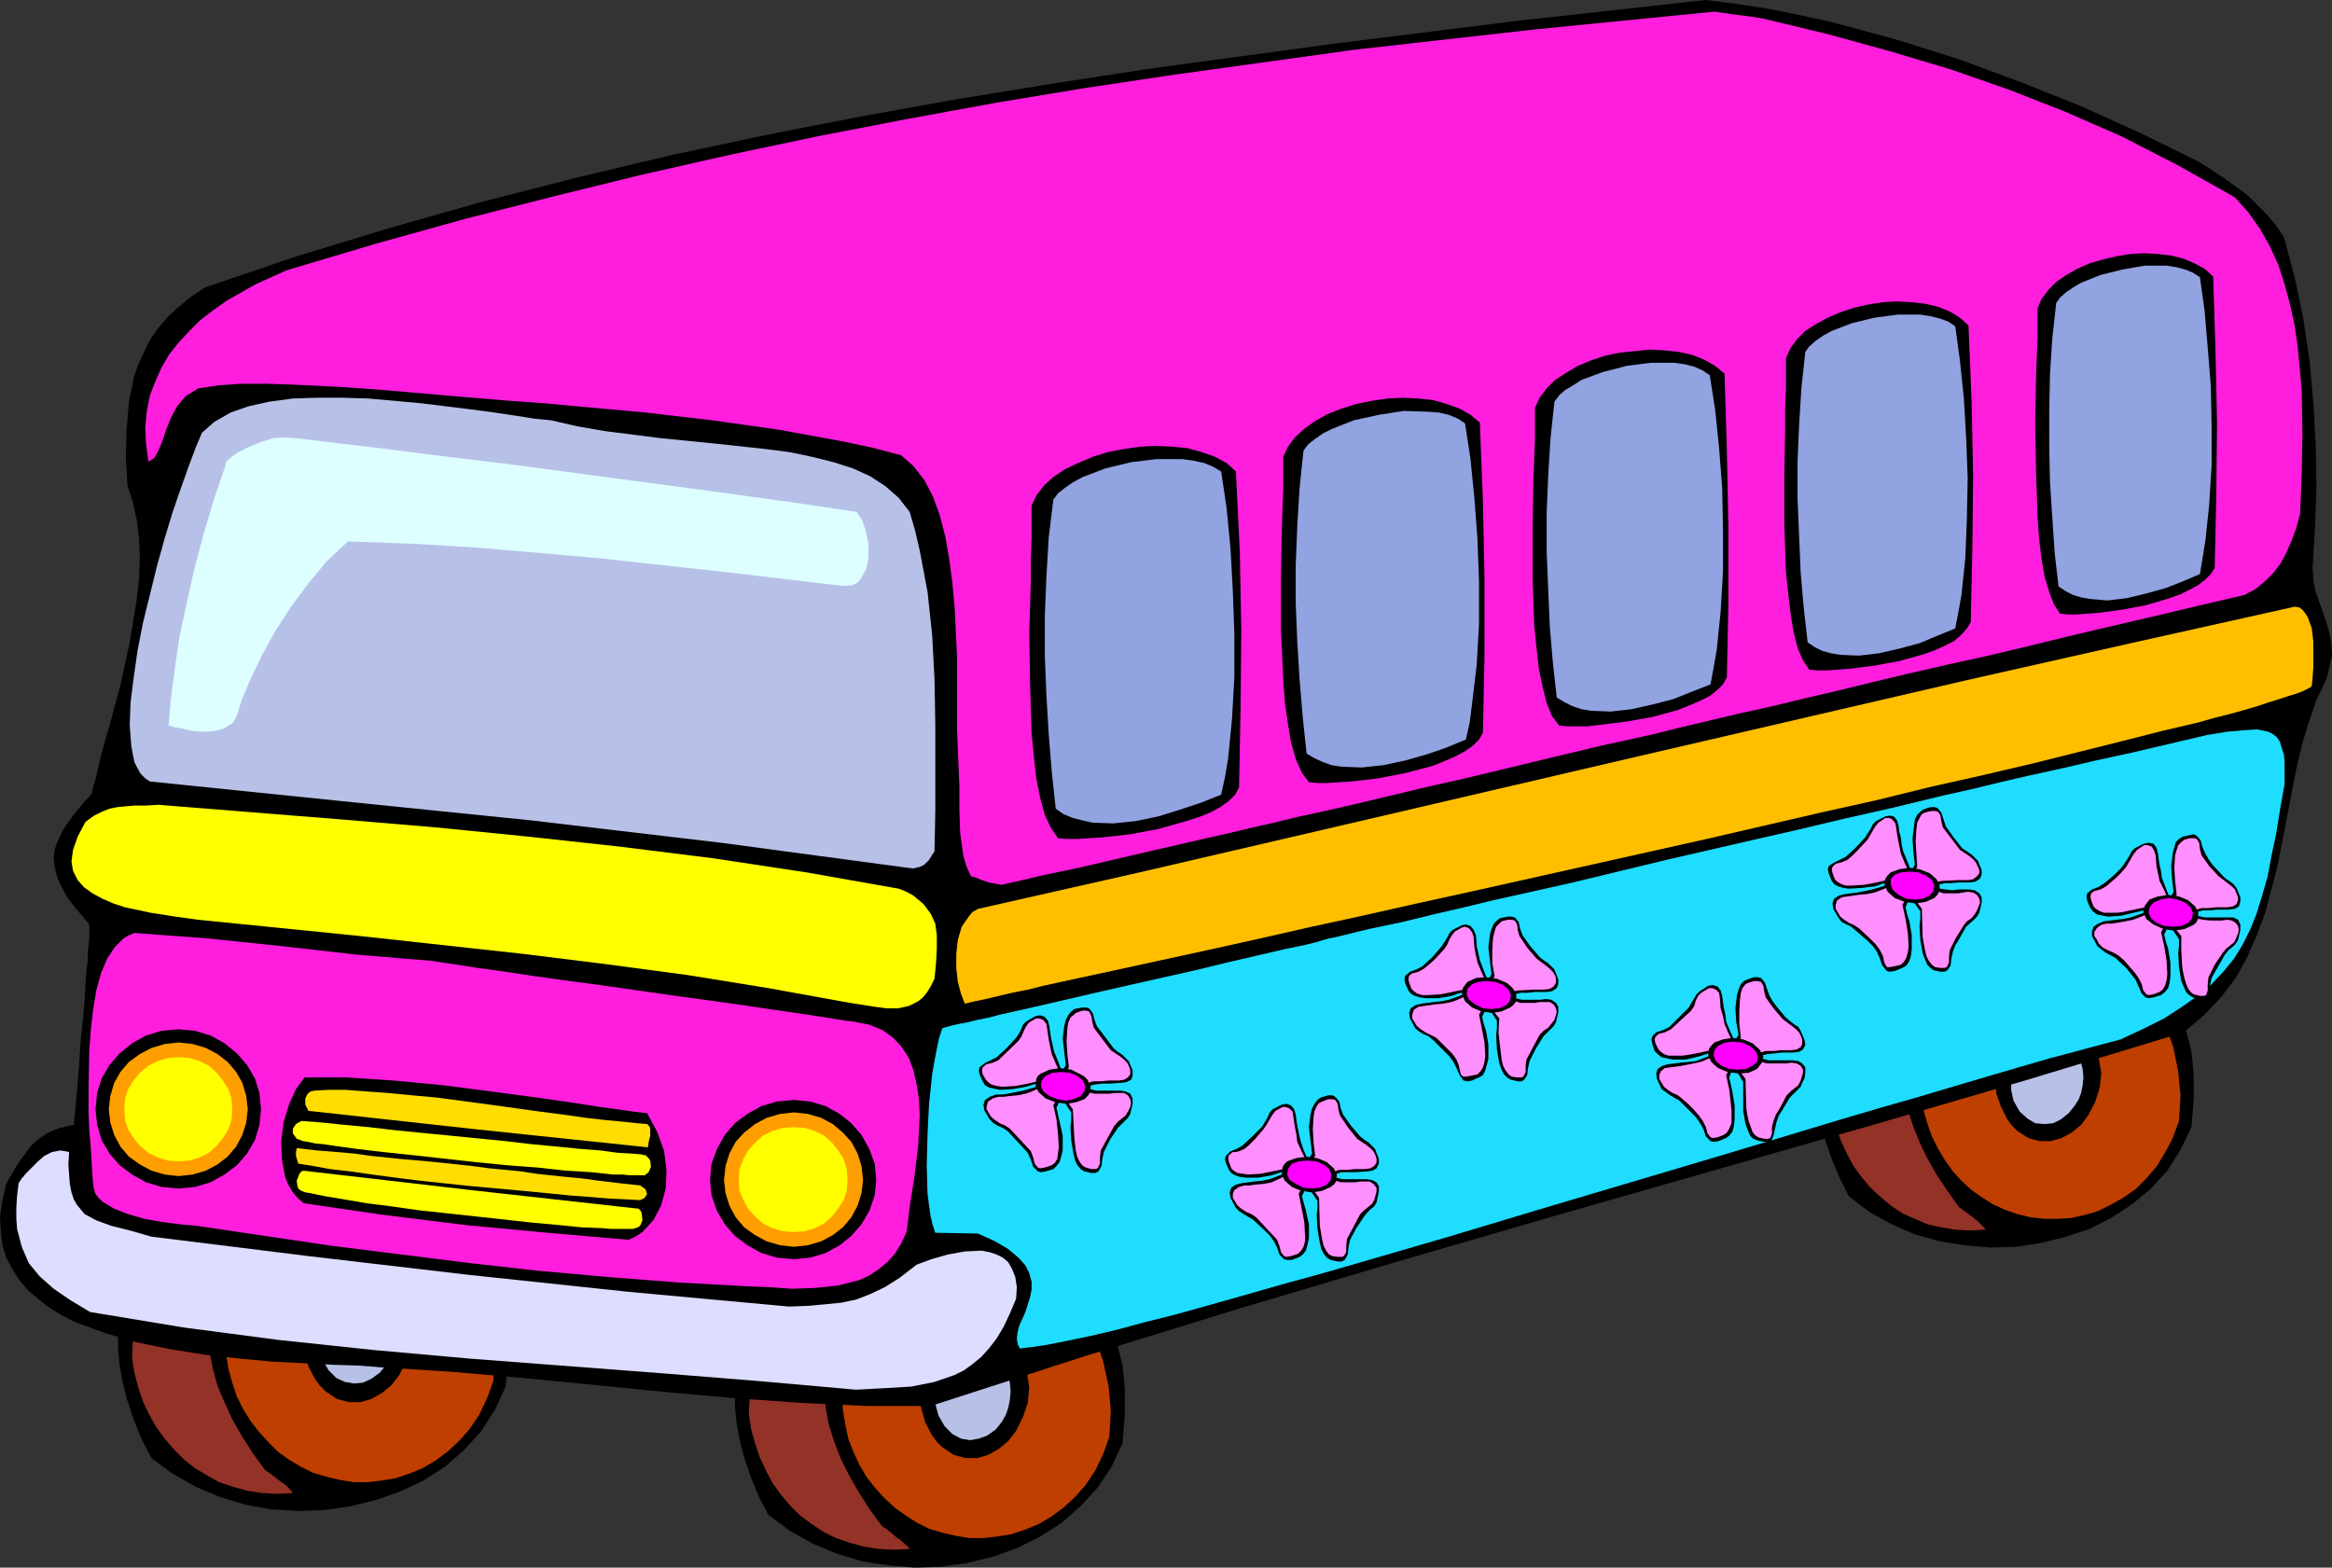 <?xml version="1.0" encoding="UTF-8" standalone="no"?>
<svg
   version="1.0"
   width="128.355mm"
   height="86.284mm"
   id="svg105"
   sodipodi:docname="Bus.wmf"
   xmlns:inkscape="http://www.inkscape.org/namespaces/inkscape"
   xmlns:sodipodi="http://sodipodi.sourceforge.net/DTD/sodipodi-0.dtd"
   xmlns="http://www.w3.org/2000/svg"
   xmlns:svg="http://www.w3.org/2000/svg">
  <rect width="100%" height="100%" fill="#333333" stroke="none"/>
  <sodipodi:namedview
     id="namedview105"
     pagecolor="#ffffff"
     bordercolor="#000000"
     borderopacity="0.25"
     inkscape:showpageshadow="2"
     inkscape:pageopacity="0.0"
     inkscape:pagecheckerboard="0"
     inkscape:deskcolor="#d1d1d1"
     inkscape:document-units="mm" />
  <defs
     id="defs1">
    <pattern
       id="WMFhbasepattern"
       patternUnits="userSpaceOnUse"
       width="6"
       height="6"
       x="0"
       y="0" />
  </defs>
  <path
     style="fill:#000000;fill-opacity:1;fill-rule:evenodd;stroke:none"
     d="m 233.512,300.255 -2.262,4.848 -2.909,4.363 -3.555,3.878 -3.878,3.394 -4.525,2.909 -4.848,2.424 -5.01,1.778 -5.333,1.293 -5.494,0.808 -5.494,0.162 -5.494,-0.485 -5.333,-0.808 -5.333,-1.616 -5.01,-2.101 -4.848,-2.747 -4.363,-3.232 -2.101,-4.04 -1.616,-4.04 -1.293,-3.878 -0.97,-3.717 -0.646,-3.717 -0.323,-3.555 v -3.394 l 0.323,-3.394 0.646,-3.232 0.808,-2.909 1.293,-2.909 1.293,-2.747 1.778,-2.586 1.778,-2.262 2.101,-2.262 2.424,-2.101 2.424,-1.778 2.747,-1.616 2.747,-1.454 3.07,-1.131 3.232,-1.131 3.232,-0.646 3.394,-0.646 3.555,-0.323 h 3.555 l 3.555,0.162 3.878,0.485 3.717,0.646 3.878,0.97 3.878,1.293 3.878,1.616 3.878,1.778 2.262,2.101 2.101,2.101 3.555,4.202 2.586,4.04 1.939,4.363 1.131,4.525 0.485,4.848 v 5.494 z"
     id="path1" />
  <path
     style="fill:#bf3f00;fill-opacity:1;fill-rule:evenodd;stroke:none"
     d="m 230.765,298.962 -1.293,3.555 -1.616,3.394 -1.939,2.909 -2.262,2.586 -2.262,2.101 -2.586,1.939 -2.747,1.616 -2.747,1.131 -2.909,0.97 -2.909,0.485 -2.909,0.323 h -2.909 l -2.909,-0.485 -2.747,-0.646 -2.747,-0.808 -2.586,-1.293 -2.262,-1.454 -2.262,-1.616 -2.101,-1.939 -1.939,-2.101 -1.778,-2.262 -1.454,-2.424 -1.293,-2.747 -1.131,-2.909 -0.646,-3.07 -0.485,-3.07 -0.162,-3.394 0.162,-3.555 0.485,-3.555 0.808,-3.717 1.293,-3.878 1.778,-4.04 2.424,-2.424 2.262,-1.939 2.424,-1.778 2.424,-1.616 2.424,-1.131 2.424,-0.97 2.424,-0.808 2.262,-0.485 2.424,-0.162 h 2.262 l 4.363,0.646 4.202,1.454 4.04,2.101 3.555,2.747 3.232,3.555 2.747,3.878 2.262,4.363 1.616,4.686 1.131,5.171 0.485,5.171 z"
     id="path2" />
  <path
     style="fill:#000000;fill-opacity:1;fill-rule:evenodd;stroke:none"
     d="m 193.92,298.639 -1.454,-2.747 -0.808,-2.909 -0.485,-3.07 0.323,-3.07 1.131,-3.07 0.808,-1.293 0.97,-1.293 1.293,-1.293 1.616,-0.97 1.778,-0.97 1.939,-0.808 2.747,0.485 2.262,0.808 1.939,0.808 1.778,1.131 1.293,1.131 1.131,1.293 0.808,1.293 0.646,1.454 0.485,3.07 -0.323,3.232 -0.97,2.909 -1.454,2.909 -1.616,2.101 -1.939,1.616 -2.262,1.293 -2.262,0.646 h -2.424 l -2.424,-0.646 -2.424,-1.616 -1.131,-1.131 z"
     id="path3" />
  <path
     style="fill:#b7c1e8;fill-opacity:1;fill-rule:evenodd;stroke:none"
     d="m 195.213,294.437 -0.646,-2.424 0.162,-2.586 0.646,-2.586 1.293,-2.424 1.939,-1.939 1.131,-0.646 1.293,-0.485 1.454,-0.162 h 1.616 l 1.616,0.323 1.939,0.646 1.131,1.778 0.808,1.939 0.485,1.778 0.162,1.778 -0.162,1.778 -0.323,1.616 -0.485,1.454 -0.808,1.454 -1.293,1.616 -1.778,1.293 -1.778,0.646 -1.778,0.323 -1.939,-0.323 -1.778,-0.97 -1.616,-1.616 z"
     id="path4" />
  <path
     style="fill:#933226;fill-opacity:1;fill-rule:evenodd;stroke:none"
     d="m 189.233,322.233 -3.232,0.162 -3.232,-0.162 -3.07,-0.485 -2.909,-0.808 -2.909,-0.97 -2.586,-1.293 -2.424,-1.616 -2.424,-1.778 -2.101,-2.101 -1.778,-2.101 -1.778,-2.424 -1.454,-2.747 -1.293,-2.747 -0.97,-2.909 -0.808,-2.909 -0.485,-3.232 0.162,-3.555 0.323,-3.232 0.485,-3.07 0.646,-2.909 0.808,-2.747 1.131,-2.586 1.293,-2.424 1.454,-2.262 1.778,-1.939 2.101,-1.939 2.262,-1.616 2.586,-1.454 3.07,-1.293 3.232,-1.131 3.555,-0.97 4.04,-0.808 0.323,0.162 0.646,0.323 0.323,0.646 -0.162,0.323 -0.323,0.485 -3.555,3.394 -2.909,3.555 -2.586,3.394 -1.939,3.394 -1.454,3.394 -0.97,3.394 -0.485,3.555 -0.162,3.394 0.323,3.394 0.646,3.394 1.131,3.555 1.293,3.394 1.778,3.555 1.939,3.394 2.262,3.555 2.586,3.555 1.778,1.293 1.293,1.131 0.97,0.646 0.646,0.646 0.808,0.646 z"
     id="path5" />
  <path
     style="fill:#000000;fill-opacity:1;fill-rule:evenodd;stroke:none"
     d="m 455.873,234.483 -2.262,4.686 -2.747,4.363 -3.394,3.717 -3.878,3.232 -4.202,2.747 -4.686,2.424 -4.848,1.616 -5.171,1.293 -5.333,0.808 -5.333,0.162 -5.333,-0.485 -5.171,-0.808 -5.171,-1.454 -4.848,-2.101 -4.686,-2.586 -4.202,-3.232 -1.939,-3.878 -1.616,-3.878 -1.293,-3.717 -0.97,-3.717 -0.485,-3.555 -0.323,-3.394 v -3.232 l 0.323,-3.232 0.646,-3.07 0.808,-2.909 1.131,-2.747 1.454,-2.586 1.616,-2.586 1.778,-2.262 2.101,-2.101 2.101,-1.939 2.424,-1.778 2.586,-1.616 2.747,-1.293 2.909,-1.131 3.07,-0.97 3.232,-0.808 3.232,-0.485 3.394,-0.323 h 3.394 l 3.555,0.162 3.717,0.323 3.555,0.808 3.717,0.808 3.878,1.293 3.717,1.454 3.717,1.778 2.262,2.101 1.939,1.939 3.394,3.878 2.586,4.04 1.778,4.04 1.131,4.363 0.485,4.848 v 5.171 z"
     id="path6" />
  <path
     style="fill:#bf3f00;fill-opacity:1;fill-rule:evenodd;stroke:none"
     d="m 453.287,233.191 -1.293,3.555 -1.616,3.07 -1.778,2.909 -2.101,2.424 -2.262,2.262 -2.586,1.778 -2.586,1.454 -2.586,1.293 -2.747,0.808 -2.909,0.646 -2.909,0.162 h -2.747 l -2.747,-0.323 -2.747,-0.646 -2.747,-0.97 -2.424,-1.131 -2.262,-1.454 -2.101,-1.454 -2.101,-1.939 -1.778,-1.939 -1.616,-2.262 -1.454,-2.424 -1.293,-2.586 -0.97,-2.747 -0.808,-2.909 -0.485,-3.07 -0.162,-3.232 0.162,-3.394 0.485,-3.555 0.808,-3.717 1.293,-3.717 1.616,-3.878 2.262,-2.262 2.424,-1.939 2.262,-1.778 2.262,-1.454 2.424,-1.131 2.262,-0.97 2.262,-0.646 2.424,-0.485 4.363,-0.323 4.363,0.646 4.04,1.454 3.878,2.101 3.394,2.586 3.232,3.394 2.586,3.717 2.262,4.202 1.616,4.686 0.97,4.848 0.485,5.01 z"
     id="path7" />
  <path
     style="fill:#000000;fill-opacity:1;fill-rule:evenodd;stroke:none"
     d="m 417.574,232.867 -1.293,-2.586 -0.97,-2.747 -0.323,-3.07 0.323,-2.909 0.97,-2.909 0.808,-1.293 1.131,-1.293 1.131,-1.131 1.454,-1.131 1.778,-0.808 1.939,-0.808 2.586,0.485 2.262,0.646 1.778,0.808 1.616,1.131 1.454,1.131 0.97,1.131 0.808,1.454 0.646,1.293 0.485,3.07 -0.323,2.909 -0.97,3.07 -1.454,2.747 -1.454,1.939 -1.939,1.616 -2.101,1.131 -2.262,0.646 h -2.424 l -2.262,-0.646 -2.262,-1.454 -1.131,-1.131 z"
     id="path8" />
  <path
     style="fill:#b7c1e8;fill-opacity:1;fill-rule:evenodd;stroke:none"
     d="m 418.867,228.989 -0.485,-2.262 v -2.586 l 0.646,-2.586 1.293,-2.262 1.778,-1.939 1.131,-0.646 1.293,-0.485 1.454,-0.162 h 1.454 l 1.778,0.323 1.778,0.646 0.97,1.778 0.808,1.778 0.485,1.778 0.162,1.778 -0.162,1.616 -0.323,1.616 -0.485,1.293 -0.808,1.293 -1.293,1.616 -1.616,1.293 -1.616,0.808 -1.778,0.162 -1.939,-0.162 -1.616,-0.97 -1.616,-1.454 z"
     id="path9" />
  <path
     style="fill:#933226;fill-opacity:1;fill-rule:evenodd;stroke:none"
     d="m 413.049,255.815 -3.232,0.162 -3.07,-0.162 -2.909,-0.485 -2.909,-0.646 -5.171,-2.262 -2.424,-1.616 -2.101,-1.778 -2.101,-1.939 -1.778,-2.101 -1.778,-2.424 -1.293,-2.424 -1.293,-2.747 -0.97,-2.747 -0.646,-2.909 -0.485,-3.07 0.162,-3.394 0.323,-3.232 0.485,-3.07 0.646,-2.909 0.808,-2.586 0.97,-2.424 1.293,-2.424 1.454,-2.101 1.616,-1.939 1.939,-1.778 2.262,-1.616 2.586,-1.454 2.909,-1.293 3.07,-0.97 3.555,-0.97 3.878,-0.808 0.323,0.162 0.646,0.485 0.162,0.485 -0.162,0.485 -0.323,0.485 -3.394,3.394 -2.909,3.232 -2.424,3.394 -1.778,3.232 -1.454,3.394 -0.97,3.232 -0.485,3.232 -0.162,3.394 0.323,3.232 0.646,3.394 1.131,3.394 1.293,3.232 1.616,3.394 1.939,3.394 2.262,3.394 2.424,3.394 1.778,1.293 1.293,0.97 0.808,0.646 1.293,1.293 z"
     id="path10" />
  <path
     style="fill:#000000;fill-opacity:1;fill-rule:evenodd;stroke:none"
     d="m 105.201,288.458 -2.262,4.848 -2.909,4.525 -3.555,3.878 -3.878,3.394 -4.525,2.909 -4.848,2.262 -5.01,1.778 -5.333,1.293 -5.494,0.808 -5.494,0.162 -5.494,-0.323 -5.333,-0.97 -5.333,-1.616 -5.01,-2.101 -4.848,-2.747 -4.363,-3.232 -2.101,-4.04 -1.616,-4.04 -1.293,-3.878 -0.97,-3.717 -0.646,-3.717 -0.323,-3.555 v -3.394 l 0.323,-3.232 0.646,-3.232 0.808,-3.07 2.586,-5.494 1.778,-2.586 1.778,-2.424 2.101,-2.101 2.424,-2.101 2.424,-1.778 2.747,-1.616 2.747,-1.454 3.07,-1.293 3.232,-0.97 3.232,-0.646 3.394,-0.646 3.555,-0.323 h 3.555 l 3.555,0.162 3.878,0.485 3.717,0.646 3.878,0.97 3.878,1.293 3.878,1.616 3.878,1.778 2.262,2.101 2.101,2.101 3.555,4.04 2.586,4.202 1.939,4.202 1.131,4.525 0.485,4.848 v 5.494 z"
     id="path11" />
  <path
     style="fill:#bf3f00;fill-opacity:1;fill-rule:evenodd;stroke:none"
     d="m 102.616,287.327 -1.293,3.555 -1.616,3.394 -1.939,2.909 -2.262,2.586 -2.262,2.101 -2.586,1.939 -2.747,1.616 -2.747,1.131 -2.909,0.97 -2.909,0.485 -2.909,0.323 h -2.909 l -2.909,-0.485 -2.747,-0.646 -2.747,-0.808 -2.586,-1.293 -2.424,-1.454 -2.262,-1.616 -1.939,-1.939 -1.939,-2.101 -1.778,-2.262 -1.616,-2.586 -1.293,-2.586 -0.97,-2.909 -0.808,-2.909 -0.485,-3.232 -0.162,-3.394 0.162,-3.394 0.485,-3.717 0.97,-3.717 1.293,-3.878 1.616,-4.04 2.424,-2.424 2.424,-1.939 2.262,-1.778 2.424,-1.616 2.424,-1.131 2.424,-0.97 2.424,-0.808 2.262,-0.485 4.686,-0.162 4.525,0.646 4.202,1.454 3.878,2.101 3.717,2.747 3.232,3.555 2.747,3.878 2.262,4.363 1.616,4.686 1.131,5.171 0.485,5.171 z"
     id="path12" />
  <path
     style="fill:#000000;fill-opacity:1;fill-rule:evenodd;stroke:none"
     d="m 65.61,287.004 -1.454,-2.747 -0.808,-2.909 -0.485,-3.07 0.323,-3.232 1.131,-2.909 0.808,-1.454 1.131,-1.293 1.293,-1.131 1.454,-1.131 1.778,-0.808 2.101,-0.808 2.586,0.485 2.424,0.646 1.939,0.97 1.616,0.97 1.293,1.131 1.131,1.293 0.808,1.454 0.646,1.454 0.485,3.07 -0.323,3.07 -0.97,3.07 -1.454,2.909 -1.616,2.101 -1.939,1.616 -2.262,1.293 -2.262,0.646 h -2.424 l -2.424,-0.646 -2.424,-1.616 -1.131,-1.131 z"
     id="path13" />
  <path
     style="fill:#b7c1e8;fill-opacity:1;fill-rule:evenodd;stroke:none"
     d="m 67.064,282.802 -0.646,-2.424 v -2.586 l 0.646,-2.586 1.293,-2.424 1.939,-1.939 1.131,-0.646 1.293,-0.485 1.454,-0.162 h 1.616 l 1.778,0.323 1.939,0.646 0.97,1.778 0.808,1.939 0.485,1.778 0.162,1.778 -0.323,3.232 -0.646,1.616 -0.646,1.293 -1.293,1.616 -1.778,1.293 -1.778,0.808 -1.778,0.162 -1.939,-0.323 -1.778,-0.808 -1.616,-1.616 z"
     id="path14" />
  <path
     style="fill:#933226;fill-opacity:1;fill-rule:evenodd;stroke:none"
     d="m 60.923,310.598 -3.232,0.162 -3.232,-0.162 -3.07,-0.485 -2.909,-0.808 -2.909,-0.97 -2.586,-1.454 -2.424,-1.454 -2.262,-1.778 -2.101,-2.101 -1.939,-2.262 -1.778,-2.424 -1.454,-2.586 -1.293,-2.747 -0.97,-2.909 -0.808,-3.07 -0.485,-3.07 0.162,-3.555 0.97,-6.464 0.646,-2.909 0.808,-2.747 1.131,-2.586 1.293,-2.262 1.454,-2.262 1.778,-2.101 2.101,-1.778 2.262,-1.616 2.586,-1.616 3.07,-1.293 3.232,-1.131 3.555,-0.97 4.04,-0.808 0.323,0.323 0.646,0.323 0.162,0.485 -0.162,0.485 -0.323,0.485 -3.555,3.394 -2.909,3.555 -2.424,3.394 -1.939,3.394 -1.454,3.394 -0.97,3.394 -0.485,3.555 -0.162,3.394 0.323,3.394 0.646,3.394 0.97,3.555 1.454,3.394 1.616,3.555 1.939,3.394 2.262,3.555 2.586,3.555 1.778,1.293 1.454,1.131 0.97,0.646 1.293,1.293 z"
     id="path15" />
  <path
     style="fill:#000000;fill-opacity:1;fill-rule:evenodd;stroke:none"
     d="m 485.123,136.391 -1.131,4.848 -2.101,4.363 -1.616,4.686 -1.454,4.848 -1.131,4.848 -3.878,20.039 -1.293,5.01 -1.293,4.848 -1.778,4.686 -1.939,4.525 -2.424,4.363 -3.07,4.04 -3.555,3.717 -4.202,3.555 -32.482,9.858 -32.643,9.534 -65.61,18.746 -32.805,9.534 -32.643,9.696 -32.482,10.019 -31.997,10.342 H 180.507 l -13.736,-0.646 -13.898,-0.97 -14.382,-1.293 -29.573,-2.909 -14.867,-1.293 -15.19,-0.97 -1.939,-0.162 -2.262,-0.162 -5.171,-0.162 -5.979,-0.323 -6.626,-0.323 -6.949,-0.646 -7.272,-0.808 -7.11,-1.131 -7.11,-1.454 -6.626,-1.939 -6.141,-2.262 -2.909,-1.454 -2.586,-1.616 -2.262,-1.778 -2.101,-1.778 -1.778,-2.101 L 2.586,264.056 1.293,261.632 0.485,259.047 0.162,256.138 0,253.068 l 0.485,-3.232 0.808,-3.555 2.424,-4.202 2.747,-3.717 1.616,-1.454 1.939,-1.293 2.424,-0.97 2.909,-0.646 0.646,-6.787 0.485,-5.979 0.323,-5.01 0.485,-4.525 0.323,-3.717 0.162,-3.232 0.162,-2.586 0.323,-2.262 v -1.778 l 0.162,-1.293 0.162,-2.101 v -2.424 l -1.778,-2.101 -1.616,-1.939 -1.293,-1.778 -0.97,-1.778 -0.808,-1.616 -0.485,-1.616 -0.323,-1.454 -0.162,-1.454 0.162,-1.616 0.485,-1.454 0.646,-1.454 0.808,-1.616 1.131,-1.616 1.293,-1.778 1.616,-1.939 1.778,-1.939 0.323,-1.454 0.485,-1.616 0.808,-3.555 0.97,-3.717 1.131,-3.878 2.262,-8.403 1.939,-8.888 1.454,-8.888 0.485,-4.363 0.162,-4.202 -0.162,-4.202 -0.485,-3.878 -0.808,-3.717 -1.131,-3.394 -0.323,-5.979 0.162,-5.818 0.485,-5.656 1.131,-5.494 0.97,-2.586 1.131,-2.424 1.293,-2.586 1.616,-2.262 1.939,-2.262 2.262,-2.101 2.586,-2.101 2.909,-1.939 19.069,-6.464 19.069,-5.818 19.392,-5.494 19.554,-5.01 19.715,-4.686 19.715,-4.202 19.877,-3.878 19.715,-3.555 19.877,-3.232 19.877,-3.07 L 277.79,9.05 316.736,4.202 335.966,2.101 354.873,0 l 6.302,0.808 6.464,0.97 6.464,1.293 6.626,1.454 13.251,3.555 13.413,4.202 13.09,4.848 12.928,5.171 12.443,5.656 11.797,5.818 5.171,3.394 4.686,3.394 4.04,4.04 1.778,2.101 1.778,2.586 2.262,8.403 1.778,8.565 1.293,8.726 0.808,8.726 0.485,8.888 0.162,8.726 -0.323,8.565 -0.485,8.242 0.162,2.747 0.485,2.262 1.454,4.04 1.293,4.04 0.485,2.424 z"
     id="path16" />
  <path
     style="fill:#ffbf00;fill-opacity:1;fill-rule:evenodd;stroke:none"
     d="m 480.921,142.694 -0.323,0.323 -0.646,0.323 -0.97,0.485 -1.293,0.485 -1.616,0.485 -1.939,0.646 -2.101,0.646 -2.424,0.808 -2.747,0.808 -2.909,0.808 -3.232,0.808 -3.394,0.97 -7.595,1.778 -8.242,2.101 -9.05,2.262 -9.696,2.424 -10.342,2.424 -10.827,2.424 -11.15,2.747 -11.635,2.586 -23.755,5.494 -48.48,10.827 -11.797,2.586 -11.474,2.586 -11.15,2.424 -10.666,2.424 -10.181,2.262 -9.696,2.101 -8.888,1.939 -8.242,1.778 -7.434,1.616 -3.232,0.808 -3.232,0.646 -5.494,1.293 -2.262,0.485 -2.101,0.485 -0.808,-2.101 -0.646,-2.424 -0.323,-2.909 v -2.909 l 0.323,-2.909 0.808,-2.747 1.454,-2.101 0.808,-0.97 1.131,-0.646 33.613,-7.595 34.098,-7.918 68.68,-15.999 69.003,-15.999 34.421,-7.757 34.098,-7.595 0.97,0.162 0.646,0.485 0.646,0.808 0.485,0.808 0.808,2.262 0.323,2.747 v 5.333 l -0.162,2.262 z"
     id="path17" />
  <path
     style="fill:#1eddff;fill-opacity:1;fill-rule:evenodd;stroke:none"
     d="m 475.265,163.056 -0.97,5.494 -0.808,5.01 -0.97,4.525 -0.808,4.363 -1.131,3.878 -1.131,3.717 -1.293,3.232 -1.616,3.232 -1.778,2.909 -2.262,2.747 -2.424,2.586 -2.909,2.424 -3.232,2.262 -3.717,2.424 -4.202,2.101 -4.848,2.262 -4.202,1.131 -4.848,1.293 -5.494,1.454 -6.141,1.778 -6.626,1.939 -7.11,2.101 -7.595,2.262 -7.918,2.262 -8.242,2.424 -8.565,2.586 -17.776,5.333 -37.006,10.989 -18.261,5.494 -17.776,5.171 -8.403,2.424 -8.242,2.262 -7.918,2.262 -7.434,2.101 -6.949,1.939 -6.464,1.616 -5.979,1.616 -5.494,1.293 -4.686,0.97 -4.04,0.808 -3.232,0.485 -2.586,0.323 -0.485,-0.97 -0.162,-1.131 0.162,-1.293 0.323,-1.293 1.293,-2.909 0.97,-3.07 0.323,-1.616 v -1.616 l -0.485,-1.778 -0.808,-1.616 -1.454,-1.616 -2.101,-1.778 -2.747,-1.616 -3.555,-1.616 -8.888,-0.162 -0.485,-1.454 -0.485,-1.939 -0.323,-2.262 -0.323,-2.586 -0.162,-5.656 0.162,-6.464 0.323,-6.464 0.646,-6.141 0.485,-2.747 0.485,-2.586 0.485,-2.262 0.646,-1.939 0.323,-0.162 0.646,-0.162 1.131,-0.323 1.454,-0.323 1.778,-0.323 1.939,-0.485 2.424,-0.485 2.424,-0.646 5.818,-1.293 6.302,-1.454 6.949,-1.616 7.11,-1.616 14.382,-3.232 6.626,-1.616 6.302,-1.454 5.494,-1.293 2.424,-0.485 2.262,-0.485 1.939,-0.485 1.616,-0.485 1.131,-0.323 0.97,-0.162 7.272,-1.778 6.949,-1.454 6.626,-1.616 6.302,-1.454 5.979,-1.454 5.818,-1.293 10.827,-2.424 10.019,-2.424 9.373,-2.262 18.261,-4.202 9.211,-2.101 9.534,-2.262 10.019,-2.262 10.666,-2.586 5.818,-1.293 5.979,-1.454 6.302,-1.454 6.626,-1.454 6.949,-1.616 7.434,-1.616 7.595,-1.778 8.242,-1.939 4.04,-0.646 3.555,-0.323 2.747,-0.162 2.262,0.485 0.97,0.485 0.808,0.646 0.646,0.97 0.323,1.131 0.485,1.454 0.162,1.616 z"
     id="path18" />
  <path
     style="fill:#ff1edd;fill-opacity:1;fill-rule:evenodd;stroke:none"
     d="m 478.497,106.818 -0.808,3.07 -0.97,2.586 -1.131,2.586 -1.131,2.101 -1.454,1.939 -1.778,1.778 -1.939,1.616 -2.424,1.293 -9.696,2.262 -9.534,2.262 -9.05,2.101 -8.888,2.101 -8.565,2.101 -8.242,1.939 -8.08,1.778 -7.757,1.778 -7.434,1.778 -7.272,1.778 -6.949,1.616 -6.626,1.616 -6.626,1.454 -12.282,2.909 -5.818,1.454 -10.989,2.424 -10.181,2.424 -9.373,2.262 -8.726,2.101 -7.918,1.778 -7.434,1.778 -6.787,1.616 -6.302,1.454 -5.979,1.293 -5.333,1.293 -5.01,1.131 -4.686,1.131 -4.363,0.97 -4.202,0.97 -7.757,1.778 -14.544,3.394 -7.757,1.616 -4.04,0.97 -4.363,0.97 -2.586,-0.485 -1.454,-0.485 -1.131,-0.485 -1.131,-0.323 -0.97,-2.101 -0.646,-2.262 -0.646,-4.686 -0.162,-5.01 v -5.01 l -0.162,-3.555 -0.162,-3.878 -0.162,-4.363 v -14.706 l -0.485,-10.342 -0.485,-5.171 -0.646,-4.848 -0.808,-4.686 -1.131,-4.363 -1.454,-4.04 -1.778,-3.394 -2.262,-2.909 -2.586,-2.262 -6.141,-1.616 -6.141,-1.293 -13.251,-2.424 -13.736,-1.939 -13.898,-1.616 -14.221,-1.293 -6.949,-0.646 -6.949,-0.485 L 92.597,82.255 79.669,81.124 75.306,80.801 70.619,80.477 60.438,79.993 55.267,79.831 h -5.01 l -4.686,0.323 -4.363,0.646 -2.586,1.616 -1.778,2.101 -1.293,2.424 -0.97,2.424 -0.808,2.424 -0.808,1.939 -0.808,1.454 -0.646,0.485 -0.646,0.323 -0.485,-3.717 -0.162,-3.394 0.323,-3.394 0.646,-3.232 1.131,-2.909 1.293,-2.909 1.616,-2.747 1.939,-2.424 2.262,-2.424 2.262,-2.262 2.747,-2.101 2.747,-1.939 5.979,-3.394 6.464,-2.909 18.422,-5.494 18.584,-5.171 18.422,-4.686 18.422,-4.525 18.584,-4.202 18.422,-3.878 18.422,-3.555 18.584,-3.394 18.584,-3.07 18.422,-2.747 37.33,-5.171 37.33,-4.202 37.491,-3.717 4.525,0.646 2.586,0.323 3.07,0.485 13.413,3.232 12.928,3.555 12.443,3.717 12.12,4.202 11.958,4.686 11.797,5.171 11.635,5.979 11.797,6.626 2.747,3.07 2.424,3.394 2.101,3.717 1.778,3.878 1.293,4.04 1.131,4.202 0.97,4.363 0.646,4.525 0.808,8.888 0.162,9.05 -0.162,8.565 z"
     id="path19" />
  <path
     style="fill:#ddddff;fill-opacity:1;fill-rule:evenodd;stroke:none"
     d="m 211.373,270.197 -1.293,3.07 -1.293,2.747 -1.454,2.424 -1.616,2.101 -1.616,1.778 -1.778,1.454 -1.778,1.293 -1.939,0.97 -4.202,1.454 -4.848,0.97 -5.494,0.323 -5.979,0.323 -20.038,-1.778 -20.038,-1.616 -40.238,-3.07 -19.877,-1.778 -19.877,-2.101 -19.715,-2.586 -19.554,-3.232 -4.04,-2.424 -3.555,-2.424 L 8.242,265.511 5.979,262.764 4.525,259.37 3.555,255.653 3.394,253.552 v -2.262 l 0.162,-2.586 0.323,-2.586 0.646,-0.97 0.97,-1.131 2.424,-2.424 1.293,-1.131 1.616,-0.808 1.778,-0.323 1.778,0.323 -0.162,2.586 0.162,2.262 0.162,1.939 0.323,1.616 0.485,1.454 0.646,1.131 1.616,1.939 2.424,1.293 3.07,1.131 3.878,0.97 4.525,1.293 32.643,4.04 33.128,3.878 33.451,3.555 33.451,3.07 4.04,-0.162 3.555,-0.323 3.232,-0.323 3.07,-0.646 2.909,-1.131 3.07,-1.454 3.07,-1.939 3.555,-2.747 3.07,-1.131 3.394,-0.97 3.555,-0.646 3.555,-0.162 1.616,0.323 1.454,0.485 1.293,0.646 1.131,0.97 0.808,1.454 0.646,1.616 0.323,2.101 z"
     id="path20" />
  <path
     style="fill:#ffff00;fill-opacity:1;fill-rule:evenodd;stroke:none"
     d="m 194.405,203.618 -0.808,1.616 -0.808,1.293 -0.808,0.97 -0.97,0.808 -1.939,0.97 -2.262,0.485 h -2.424 l -2.424,-0.323 -5.171,-0.808 -16.968,-3.07 -16.968,-2.747 -16.968,-2.262 -16.968,-2.101 -33.936,-3.717 -33.774,-3.394 -4.686,-0.646 -5.171,-0.808 -5.333,-1.131 -2.424,-0.808 -2.262,-0.97 -2.101,-1.131 -1.778,-1.293 -1.293,-1.454 -0.97,-1.939 -0.323,-1.939 0.323,-2.424 0.97,-2.747 1.616,-3.07 1.778,-1.293 1.616,-0.808 1.616,-0.646 1.616,-0.323 1.616,-0.162 1.939,-0.162 h 2.262 l 2.747,-0.162 38.299,3.07 19.23,1.616 19.392,1.939 19.23,2.101 19.392,2.424 19.23,2.909 19.23,3.394 1.616,0.646 1.454,0.808 2.101,1.778 1.454,1.939 0.97,2.101 0.323,2.424 v 2.747 l -0.162,3.07 z"
     id="path21" />
  <path
     style="fill:#ff1edd;fill-opacity:1;fill-rule:evenodd;stroke:none"
     d="m 188.587,256.3 -1.131,2.424 -1.293,2.101 -1.616,1.778 -1.778,1.454 -1.939,1.293 -2.101,0.97 -4.525,1.131 -4.686,0.485 -4.848,0.162 -4.525,-0.323 -4.202,-0.162 -14.706,-0.808 -14.544,-1.131 -14.544,-1.293 -14.382,-1.616 -28.442,-3.555 -28.442,-4.202 -3.555,-0.323 -3.717,-0.485 -3.555,-0.646 -3.394,-0.97 -2.909,-1.131 -2.424,-1.454 -0.808,-0.808 -0.646,-0.808 -0.323,-0.97 -0.162,-0.97 -0.162,-1.939 -0.162,-2.586 -0.162,-3.07 -0.323,-3.555 -0.162,-4.04 v -4.04 l 0.162,-8.726 0.323,-4.363 0.485,-4.202 0.646,-3.878 0.97,-3.555 1.293,-3.07 1.616,-2.424 1.778,-1.778 1.131,-0.646 1.131,-0.485 15.19,1.131 15.514,1.616 15.675,1.778 15.675,1.293 1.939,0.323 2.262,0.323 5.171,0.808 5.818,0.808 6.464,0.97 6.949,0.97 7.272,0.97 14.706,2.101 7.11,0.97 6.949,0.97 6.464,0.97 5.656,0.808 5.171,0.808 2.101,0.323 1.939,0.323 1.616,0.162 1.454,0.323 0.97,0.162 0.808,0.162 2.747,1.131 2.262,1.616 1.778,1.939 1.454,2.262 0.97,2.586 0.646,2.909 0.485,3.07 0.162,3.232 -0.323,6.464 -0.808,6.626 -0.97,6.141 -0.323,2.747 z"
     id="path22" />
  <path
     style="fill:#b7c1e8;fill-opacity:1;fill-rule:evenodd;stroke:none"
     d="m 194.405,177.115 -0.646,0.97 -0.485,0.808 -0.97,0.97 -0.97,0.485 -1.454,0.323 -39.754,-5.333 -39.754,-4.686 -39.754,-4.04 -39.43,-4.04 -0.97,-0.646 -0.97,-0.97 -0.646,-1.131 -0.646,-1.293 -0.323,-1.616 -0.323,-1.778 -0.323,-4.202 0.162,-4.686 0.646,-5.171 0.808,-5.656 1.131,-5.818 2.909,-11.797 1.616,-5.818 1.616,-5.333 1.778,-5.171 1.616,-4.525 1.454,-3.878 1.293,-3.07 2.586,-2.262 3.394,-1.939 3.717,-1.293 4.363,-0.97 4.848,-0.646 5.01,-0.162 h 5.333 l 5.333,0.162 10.827,0.97 10.504,1.293 4.848,0.646 4.363,0.646 4.04,0.646 3.394,0.323 5.656,1.293 5.656,0.97 11.474,1.454 11.312,1.131 10.504,1.131 5.01,0.646 4.686,0.97 4.525,1.131 4.04,1.293 3.555,1.616 3.232,2.101 2.747,2.424 2.262,2.909 1.131,3.878 0.97,4.202 1.616,8.565 0.97,9.05 0.485,9.211 0.162,9.373 v 17.938 z"
     id="path23" />
  <path
     style="fill:#000000;fill-opacity:1;fill-rule:evenodd;stroke:none"
     d="m 130.734,257.916 -16.806,-1.454 -17.13,-1.616 -16.968,-2.101 -16.645,-2.424 -1.293,-1.131 -0.97,-1.131 -0.97,-1.616 -0.646,-1.616 -0.646,-3.555 -0.162,-3.878 0.485,-3.878 1.131,-3.717 1.454,-3.232 1.778,-2.424 h 8.888 l 9.696,0.646 10.181,0.97 10.019,1.293 9.696,1.293 4.525,0.646 4.363,0.646 4.04,0.646 3.717,0.485 3.232,0.485 2.909,0.323 2.101,3.878 1.454,4.04 0.485,4.04 -0.162,3.717 -0.97,3.555 -1.616,3.07 -2.262,2.424 -1.454,0.97 z"
     id="path24" />
  <path
     style="fill:#ffdd00;fill-opacity:1;fill-rule:evenodd;stroke:none"
     d="m 133.158,249.674 -2.747,-0.162 -3.555,-0.162 -3.878,-0.323 -4.363,-0.323 -4.848,-0.485 -5.01,-0.485 -10.666,-0.97 -10.666,-1.131 -5.171,-0.646 -4.848,-0.646 -4.525,-0.646 -4.202,-0.485 -3.555,-0.646 -3.07,-0.485 -0.485,-1.616 v -0.808 l 0.162,-0.808 4.202,0.485 4.04,0.323 3.717,0.323 3.394,0.485 6.302,0.646 5.494,0.485 4.848,0.485 4.363,0.485 3.717,0.485 3.394,0.323 3.232,0.323 3.07,0.485 6.141,0.646 3.394,0.323 3.555,0.485 4.04,0.485 4.525,0.485 1.131,0.808 0.323,0.97 -0.485,0.808 z"
     id="path25" />
  <path
     style="fill:#ffff00;fill-opacity:1;fill-rule:evenodd;stroke:none"
     d="m 134.128,244.503 h -3.07 l -1.616,-0.162 h -1.939 l -4.525,-0.485 -5.333,-0.323 -5.818,-0.646 -6.464,-0.485 -6.464,-0.646 -13.09,-1.454 -6.141,-0.646 -5.494,-0.646 -4.686,-0.646 -2.101,-0.323 -1.778,-0.162 -1.454,-0.323 -1.131,-0.162 -0.808,-0.323 -0.485,-0.162 -0.808,-1.131 v -0.97 l 0.646,-0.97 1.131,-0.646 4.202,0.323 4.686,0.485 5.171,0.485 5.494,0.646 22.947,2.262 5.494,0.646 5.171,0.485 4.848,0.485 4.202,0.323 3.555,0.485 2.909,0.162 1.939,0.162 0.646,0.162 h 0.323 l 0.646,0.646 0.323,0.485 0.162,1.293 -0.485,1.131 z"
     id="path26" />
  <path
     style="fill:#ffff00;fill-opacity:1;fill-rule:evenodd;stroke:none"
     d="m 132.189,255.492 -0.485,0.162 h -4.686 l -1.778,-0.162 -4.202,-0.162 -4.848,-0.485 -5.333,-0.485 -11.797,-1.293 -11.958,-1.293 -5.656,-0.808 -5.171,-0.646 -4.686,-0.808 -3.878,-0.646 -1.616,-0.323 -1.454,-0.323 -1.131,-0.162 -0.808,-0.323 -0.485,-0.323 -0.323,-0.485 -0.162,-1.293 0.485,-1.293 0.323,-0.485 0.485,-0.323 34.906,4.04 34.906,3.878 0.485,0.485 0.162,0.485 0.162,1.454 -0.485,1.131 -0.485,0.323 z"
     id="path27" />
  <path
     style="fill:#ffdd00;fill-opacity:1;fill-rule:evenodd;stroke:none"
     d="m 134.774,238.685 -35.39,-3.717 -35.229,-3.878 -0.646,-1.293 v -1.293 l 0.485,-0.97 0.646,-0.485 0.808,-0.162 2.909,-0.162 h 3.555 l 4.202,0.323 4.525,0.323 5.01,0.485 5.333,0.485 10.827,1.454 10.504,1.454 5.01,0.646 4.525,0.646 4.202,0.485 3.555,0.323 2.909,0.323 2.101,0.162 0.485,0.485 0.162,0.485 v 1.454 l -0.323,1.293 z"
     id="path28" />
  <path
     style="fill:#000000;fill-opacity:1;fill-rule:evenodd;stroke:none"
     d="m 257.752,163.864 -0.808,1.454 -1.293,1.293 -1.778,1.293 -2.101,1.131 -2.424,0.97 -2.586,0.808 -5.656,1.616 -5.979,1.131 -5.818,0.646 -2.747,0.162 -2.424,0.162 h -2.262 l -1.778,-0.162 -1.454,-2.101 -1.293,-2.747 -0.97,-3.555 -0.808,-4.04 -0.485,-4.525 -0.485,-4.848 -0.323,-10.504 -0.162,-10.666 0.323,-10.342 v -4.686 l 0.162,-4.202 v -6.949 l 0.97,-2.101 1.616,-2.101 1.939,-1.778 2.424,-1.616 2.747,-1.293 3.07,-1.293 3.07,-0.97 3.394,-0.646 3.394,-0.485 3.232,-0.162 3.394,0.162 3.232,0.323 2.909,0.808 2.747,0.97 2.424,1.293 1.939,1.778 0.808,16.645 0.323,16.483 -0.162,16.483 z"
     id="path29" />
  <path
     style="fill:#91a3e0;fill-opacity:1;fill-rule:evenodd;stroke:none"
     d="m 254.035,165.318 -4.04,1.616 -4.363,1.454 -4.686,1.454 -4.686,0.97 -4.686,0.485 -4.363,-0.162 -2.101,-0.485 -1.939,-0.485 -1.939,-0.808 -1.616,-1.131 -0.808,-7.595 -0.646,-7.918 -0.485,-8.08 -0.323,-8.242 v -8.242 l 0.323,-8.08 0.485,-8.242 0.97,-7.918 0.97,-1.293 1.454,-1.131 1.616,-1.131 2.101,-1.131 4.686,-1.778 5.333,-1.293 5.333,-0.646 h 5.333 l 2.262,0.323 2.262,0.485 1.939,0.808 1.616,0.97 1.131,7.595 0.808,8.403 0.485,8.726 0.323,9.05 v 8.888 l -0.485,8.726 -0.808,8.242 -0.646,3.878 z"
     id="path30" />
  <path
     style="fill:#000000;fill-opacity:1;fill-rule:evenodd;stroke:none"
     d="m 308.494,152.39 -0.808,1.454 -1.293,1.293 -1.616,1.131 -2.101,1.131 -2.262,0.97 -2.424,0.97 -5.494,1.454 -5.818,1.131 -5.494,0.646 -2.586,0.162 -2.424,0.162 h -2.101 l -1.778,-0.162 -1.454,-1.939 -1.293,-2.909 -0.97,-3.394 -0.646,-3.878 -0.646,-4.525 -0.323,-4.686 -0.485,-10.342 v -10.504 l 0.162,-10.019 0.162,-4.686 0.162,-4.202 v -6.626 l 0.97,-2.101 1.454,-1.939 1.939,-1.778 2.262,-1.616 2.586,-1.454 2.909,-1.131 3.07,-0.97 3.232,-0.646 3.232,-0.485 3.232,-0.162 3.232,0.162 3.07,0.323 2.747,0.808 2.747,0.97 2.262,1.293 1.939,1.616 0.646,16.322 0.323,16.16 v 16.16 z"
     id="path31" />
  <path
     style="fill:#91a3e0;fill-opacity:1;fill-rule:evenodd;stroke:none"
     d="m 304.939,153.844 -3.878,1.616 -4.202,1.454 -4.525,1.293 -4.525,0.97 -4.525,0.485 -4.202,-0.162 -2.101,-0.323 -1.778,-0.646 -1.778,-0.808 -1.616,-0.97 -0.808,-7.595 -0.646,-7.757 -0.485,-7.918 -0.323,-7.918 v -8.08 l 0.323,-8.08 0.485,-7.918 0.808,-7.757 0.97,-1.293 1.454,-1.131 1.616,-1.131 1.939,-0.97 4.525,-1.778 5.171,-1.131 5.171,-0.808 5.01,0.162 2.262,0.162 2.101,0.485 1.939,0.808 1.454,0.97 1.131,7.434 0.808,8.08 0.646,8.565 0.323,8.888 v 8.726 l -0.485,8.565 -0.97,8.08 -0.485,3.878 z"
     id="path32" />
  <path
     style="fill:#000000;fill-opacity:1;fill-rule:evenodd;stroke:none"
     d="m 359.236,140.916 -0.808,1.454 -1.131,1.131 -1.616,1.293 -1.939,0.97 -2.262,0.97 -2.424,0.97 -5.333,1.454 -5.494,0.97 -5.333,0.646 -2.586,0.323 h -4.202 l -1.778,-0.162 -1.454,-1.939 -1.131,-2.747 -0.808,-3.232 -0.808,-3.878 -0.485,-4.363 -0.485,-4.686 -0.323,-10.019 v -10.342 l 0.162,-9.858 0.162,-4.363 0.162,-4.202 v -6.464 l 0.97,-2.101 1.454,-1.939 1.778,-1.778 2.262,-1.454 2.424,-1.454 2.747,-1.131 2.909,-0.97 3.07,-0.646 3.232,-0.323 3.07,-0.323 3.07,0.162 2.909,0.323 2.909,0.646 2.424,0.97 2.262,1.293 1.939,1.616 0.485,15.999 0.323,15.999 v 15.675 z"
     id="path33" />
  <path
     style="fill:#91a3e0;fill-opacity:1;fill-rule:evenodd;stroke:none"
     d="m 355.843,142.371 -3.717,1.454 -4.04,1.616 -4.363,1.131 -4.363,0.97 -4.363,0.485 -4.04,-0.162 -1.939,-0.323 -1.939,-0.646 -1.616,-0.808 -1.616,-0.97 -0.808,-7.272 -0.646,-7.595 -0.646,-15.514 v -7.918 l 0.323,-7.918 0.485,-7.757 0.808,-7.595 0.97,-1.293 1.293,-1.131 1.616,-0.97 1.778,-1.131 4.363,-1.616 5.01,-1.293 5.01,-0.646 h 4.848 l 2.262,0.323 1.939,0.485 1.778,0.808 1.454,0.97 1.131,7.272 0.808,7.918 0.646,8.403 0.162,8.565 v 8.726 l -0.485,8.242 -0.808,7.918 -0.646,3.717 z"
     id="path34" />
  <path
     style="fill:#000000;fill-opacity:1;fill-rule:evenodd;stroke:none"
     d="m 409.979,129.443 -0.808,1.293 -1.131,1.293 -1.454,1.293 -1.939,0.97 -2.101,0.97 -2.262,0.808 -5.171,1.454 -5.333,0.97 -5.171,0.646 -4.525,0.323 h -2.101 l -1.616,-0.162 -1.293,-1.939 -1.131,-2.586 -0.808,-3.232 -0.646,-3.878 -0.485,-4.202 -0.485,-4.525 -0.323,-9.858 V 98.9 l 0.162,-9.534 v -4.363 l 0.162,-4.04 v -6.464 l 0.97,-2.101 1.293,-1.778 1.778,-1.778 2.262,-1.454 2.424,-1.293 2.586,-1.131 2.909,-0.97 2.909,-0.646 3.07,-0.485 2.909,-0.162 2.909,0.162 2.909,0.323 2.747,0.646 2.424,0.97 2.101,1.293 1.778,1.616 0.646,15.514 0.323,15.675 -0.162,15.352 z"
     id="path35" />
  <path
     style="fill:#91a3e0;fill-opacity:1;fill-rule:evenodd;stroke:none"
     d="m 406.747,130.735 -3.555,1.454 -3.878,1.616 -4.202,1.131 -4.202,0.97 -4.202,0.485 -3.878,-0.162 -1.939,-0.323 -1.778,-0.485 -1.616,-0.808 -1.454,-0.97 -0.808,-7.11 -0.646,-7.434 -0.323,-7.595 -0.323,-7.757 v -7.757 l 0.323,-7.595 0.485,-7.757 0.808,-7.434 0.808,-1.131 1.293,-1.131 1.616,-1.131 1.778,-0.97 4.202,-1.616 4.686,-1.131 4.848,-0.646 h 4.686 l 2.101,0.323 1.939,0.485 1.778,0.646 1.454,0.97 0.97,7.11 0.808,7.757 0.485,8.242 0.323,8.403 -0.162,8.403 -0.323,8.242 -0.808,7.757 -0.646,3.555 z"
     id="path36" />
  <path
     style="fill:#000000;fill-opacity:1;fill-rule:evenodd;stroke:none"
     d="m 460.721,118.131 -0.808,1.293 -1.131,1.131 -1.454,1.131 -1.778,0.97 -1.939,0.97 -2.262,0.808 -4.848,1.454 -5.171,0.97 -4.848,0.646 -4.525,0.323 h -1.778 l -1.616,-0.162 -1.293,-1.939 -0.97,-2.586 -0.97,-3.232 -0.646,-3.717 -0.485,-4.04 -0.323,-4.525 -0.323,-9.696 -0.162,-9.858 0.162,-9.373 0.162,-4.363 0.162,-3.878 v -6.302 l 0.808,-1.939 1.454,-1.939 1.616,-1.616 2.101,-1.454 2.262,-1.293 2.586,-1.131 2.747,-0.808 2.747,-0.646 2.909,-0.485 2.909,-0.162 2.909,0.162 2.747,0.323 2.586,0.646 2.262,0.97 2.101,1.131 1.778,1.616 0.485,15.352 0.323,15.191 -0.162,15.191 z"
     id="path37" />
  <path
     style="fill:#91a3e0;fill-opacity:1;fill-rule:evenodd;stroke:none"
     d="m 457.651,119.423 -3.394,1.454 -3.717,1.454 -4.04,1.131 -4.04,0.97 -4.04,0.485 -3.717,-0.323 -1.778,-0.323 -1.616,-0.485 -1.616,-0.808 -1.454,-0.97 -0.808,-6.949 -0.485,-7.272 -0.485,-7.434 -0.162,-7.434 v -7.595 l 0.162,-7.595 0.485,-7.434 0.808,-7.272 0.808,-1.131 1.293,-1.131 1.454,-0.97 1.616,-0.97 4.04,-1.616 4.525,-1.131 4.686,-0.808 h 4.525 l 2.101,0.323 1.778,0.485 1.616,0.646 1.454,0.97 0.97,6.949 0.646,7.595 0.646,8.08 0.162,8.242 v 8.242 l -0.485,8.08 -0.808,7.595 z"
     id="path38" />
  <path
     style="fill:#ddffff;fill-opacity:1;fill-rule:evenodd;stroke:none"
     d="m 35.067,150.936 0.485,-5.656 0.808,-6.141 0.97,-6.626 1.454,-6.787 1.616,-7.272 1.939,-7.272 2.101,-7.11 2.424,-7.11 v -0.323 l 0.162,-0.485 0.97,-0.97 1.616,-1.131 2.262,-1.131 2.424,-0.97 2.586,-0.808 2.424,-0.162 2.101,0.162 16.322,1.939 15.352,1.939 14.706,1.778 14.382,1.939 27.795,3.717 14.059,1.939 14.221,2.101 1.131,1.778 0.808,2.424 0.485,2.586 v 2.747 l -0.485,2.424 -1.131,1.939 -0.646,0.808 -0.97,0.485 -1.131,0.162 h -1.293 l -24.725,-2.909 -25.048,-2.747 -12.766,-1.131 -13.09,-1.131 -13.251,-0.808 -13.736,-0.485 -4.363,4.04 -3.878,4.686 -3.717,5.01 -3.232,5.01 -2.747,5.01 -2.262,4.686 -1.778,4.202 -0.646,1.939 -0.485,1.616 -0.485,0.97 -0.485,0.646 -1.778,1.131 -1.939,0.485 -2.262,0.162 -2.262,-0.162 -2.101,-0.485 -1.778,-0.323 z"
     id="path39" />
  <path
     style="fill:#000000;fill-opacity:1;fill-rule:evenodd;stroke:none"
     d="m 165.155,228.827 3.394,0.323 3.232,0.97 2.909,1.616 2.424,1.939 2.101,2.424 1.616,2.909 1.131,3.07 0.323,3.394 -0.323,3.232 -1.131,3.232 -1.616,2.747 -2.101,2.424 -2.424,1.939 -2.909,1.616 -3.232,0.97 -3.394,0.323 -3.555,-0.323 -3.232,-0.97 -2.909,-1.616 -2.586,-1.939 -2.101,-2.424 -1.616,-2.747 -1.131,-3.232 -0.323,-3.232 0.323,-3.394 1.131,-3.07 1.616,-2.909 2.101,-2.424 2.586,-1.939 2.909,-1.616 3.232,-0.97 z"
     id="path40" />
  <path
     style="fill:#ff9e00;fill-opacity:1;fill-rule:evenodd;stroke:none"
     d="m 165.155,231.413 2.909,0.323 2.747,0.808 2.424,1.293 2.101,1.778 1.778,1.939 1.293,2.424 0.808,2.586 0.323,2.909 -0.323,2.747 -0.808,2.586 -1.293,2.424 -1.778,2.101 -2.101,1.616 -2.424,1.293 -2.747,0.808 -2.909,0.323 -2.909,-0.323 -2.747,-0.808 -2.424,-1.293 -2.262,-1.616 -1.778,-2.101 -1.293,-2.424 -0.808,-2.586 -0.323,-2.747 0.323,-2.909 0.808,-2.586 1.293,-2.424 1.778,-1.939 2.262,-1.778 2.424,-1.293 2.747,-0.808 z"
     id="path41" />
  <path
     style="fill:#ffff00;fill-opacity:1;fill-rule:evenodd;stroke:none"
     d="m 165.155,234.483 2.262,0.162 2.101,0.646 1.939,0.97 1.616,1.454 1.293,1.616 1.131,1.778 0.646,2.101 0.162,2.262 -0.162,2.262 -0.646,1.939 -1.131,1.778 -1.293,1.616 -1.616,1.454 -1.939,0.97 -2.101,0.646 -2.262,0.162 -2.262,-0.162 -2.262,-0.646 -1.939,-0.97 -1.616,-1.454 -1.454,-1.616 -0.97,-1.778 -0.808,-1.939 -0.162,-2.262 0.162,-2.262 0.808,-2.101 0.97,-1.778 1.454,-1.616 1.616,-1.454 1.939,-0.97 2.262,-0.646 z"
     id="path42" />
  <path
     style="fill:#000000;fill-opacity:1;fill-rule:evenodd;stroke:none"
     d="m 37.168,214.122 3.394,0.323 3.232,0.97 2.909,1.616 2.586,2.101 2.101,2.424 1.616,2.747 0.97,3.07 0.323,3.394 -0.323,3.232 -0.97,3.232 -1.616,2.747 -2.101,2.424 -2.586,1.939 -2.909,1.616 -3.232,0.97 -3.394,0.323 -3.555,-0.323 -3.232,-0.97 -2.909,-1.616 -2.586,-1.939 -2.101,-2.424 -1.616,-2.747 -0.97,-3.232 -0.323,-3.232 0.323,-3.394 0.97,-3.07 1.616,-2.747 2.101,-2.424 2.586,-2.101 2.909,-1.616 3.232,-0.97 z"
     id="path43" />
  <path
     style="fill:#ff9e00;fill-opacity:1;fill-rule:evenodd;stroke:none"
     d="m 37.168,216.869 2.909,0.323 2.747,0.808 2.424,1.293 2.101,1.616 1.778,2.101 1.293,2.262 0.808,2.747 0.323,2.747 -0.323,2.747 -0.808,2.586 -1.293,2.424 -1.778,2.101 -2.101,1.616 -2.424,1.293 -2.747,0.808 -2.909,0.323 -2.909,-0.323 -2.747,-0.808 -2.424,-1.293 -2.262,-1.616 -1.778,-2.101 -1.293,-2.424 -0.808,-2.586 -0.323,-2.747 0.323,-2.747 0.808,-2.747 1.293,-2.262 1.778,-2.101 2.262,-1.616 2.424,-1.293 2.747,-0.808 z"
     id="path44" />
  <path
     style="fill:#ffff00;fill-opacity:1;fill-rule:evenodd;stroke:none"
     d="m 37.168,219.939 2.262,0.162 2.101,0.646 1.939,0.97 1.616,1.454 1.293,1.616 1.131,1.778 0.646,1.939 0.162,2.262 -0.162,2.262 -0.646,1.939 -1.131,1.778 -1.293,1.616 -1.616,1.454 -1.939,0.97 -2.101,0.646 -2.262,0.162 -2.262,-0.162 -2.101,-0.646 -1.939,-0.97 -1.778,-1.454 -1.293,-1.616 -1.131,-1.778 -0.646,-1.939 -0.162,-2.262 0.162,-2.262 0.646,-1.939 1.131,-1.778 1.293,-1.616 1.778,-1.454 1.939,-0.97 2.101,-0.646 z"
     id="path45" />
  <path
     style="fill:#000000;fill-opacity:1;fill-rule:evenodd;stroke:none"
     d="m 220.907,223.01 -0.808,-2.262 -0.808,-1.939 -0.646,-2.909 -0.162,-0.97 -0.162,-1.293 -0.323,-1.293 -0.646,-0.808 -0.97,-0.323 -0.97,0.162 -1.939,1.131 -0.646,0.646 -0.323,0.808 -0.485,0.97 -0.646,0.97 -1.939,2.101 -2.101,1.939 -2.586,1.293 -0.97,0.808 -0.162,0.646 0.162,0.808 0.646,1.454 0.485,0.808 0.808,0.485 2.262,0.485 2.747,-0.162 2.747,-0.485 2.586,-0.808 1.939,0.97 1.454,-1.778 z"
     id="path46" />
  <path
     style="fill:#ff8eff;fill-opacity:1;fill-rule:evenodd;stroke:none"
     d="m 220.584,223.333 -0.97,-2.101 -0.808,-1.939 -0.323,-1.454 -0.323,-1.616 -0.323,-2.262 -0.162,-0.97 -0.646,-0.808 -0.808,-0.323 h -0.646 l -1.454,0.808 -0.646,0.808 -0.485,0.97 -0.485,1.131 -0.646,0.97 -4.202,4.04 -1.131,0.485 -1.293,0.323 -0.808,0.646 -0.162,0.646 0.162,0.808 0.646,1.131 0.485,0.485 0.646,0.485 1.131,0.323 1.131,0.162 2.747,-0.162 2.586,-0.485 2.747,-0.646 1.939,0.97 0.97,-1.293 z"
     id="path47" />
  <path
     style="fill:#000000;fill-opacity:1;fill-rule:evenodd;stroke:none"
     d="m 223.493,226.565 2.262,-0.485 2.101,-0.485 1.454,-0.162 h 1.454 l 2.424,-0.162 1.131,-0.162 0.97,-0.485 0.323,-0.808 v -1.131 l -0.808,-1.939 -1.293,-1.293 -0.97,-0.646 -0.808,-0.646 -3.555,-4.686 -0.485,-1.293 -0.323,-1.293 -0.808,-1.131 -0.646,-0.162 h -0.808 l -1.616,0.323 -0.646,0.485 -0.646,0.808 -0.485,0.97 -0.323,1.293 -0.323,2.586 0.646,5.494 -0.97,1.939 1.454,1.616 z"
     id="path48" />
  <path
     style="fill:#ff8eff;fill-opacity:1;fill-rule:evenodd;stroke:none"
     d="m 223.169,226.242 2.262,-0.646 1.939,-0.646 h 1.616 l 1.616,-0.162 h 2.101 l 1.131,-0.162 0.808,-0.485 0.485,-0.646 v -0.808 l -0.162,-0.646 -0.485,-0.97 -0.646,-0.646 -0.808,-0.646 -1.939,-1.293 -3.555,-4.686 -0.323,-1.293 -0.162,-1.131 -0.485,-0.97 -0.646,-0.162 h -0.808 l -1.293,0.485 -1.131,0.97 -0.485,1.131 -0.162,1.131 -0.162,2.586 0.162,2.747 0.323,2.747 -1.293,1.778 1.131,1.293 z"
     id="path49" />
  <path
     style="fill:#000000;fill-opacity:1;fill-rule:evenodd;stroke:none"
     d="m 217.352,225.272 -2.262,0.97 -2.262,0.646 -3.232,0.646 -1.131,0.162 h -1.293 l -1.293,0.485 -0.97,0.646 -0.323,0.97 0.162,1.131 1.131,1.939 0.808,0.808 0.808,0.485 1.131,0.485 0.97,0.646 4.202,4.525 0.646,1.454 0.485,1.454 0.97,0.97 0.646,0.162 0.97,-0.162 1.616,-0.485 0.646,-0.646 0.646,-0.808 0.323,-1.131 0.323,-1.293 v -3.07 l -1.293,-5.818 0.97,-2.101 -1.778,-1.454 z"
     id="path50" />
  <path
     style="fill:#ff8eff;fill-opacity:1;fill-rule:evenodd;stroke:none"
     d="m 217.675,225.595 -1.131,0.485 -1.131,0.646 -1.131,0.485 -0.97,0.323 -1.616,0.323 -1.778,0.162 -1.131,0.162 h -1.131 l -1.131,0.323 -0.97,0.646 -0.323,0.97 v 0.646 l 0.97,1.616 0.808,0.646 0.97,0.646 1.131,0.485 0.97,0.646 4.363,4.686 0.485,1.293 0.323,1.293 0.646,0.808 0.485,0.162 0.97,-0.162 1.454,-0.485 0.646,-0.485 0.485,-0.808 0.323,-2.424 -0.162,-2.747 -0.323,-3.07 -0.646,-2.909 1.131,-2.101 -1.293,-0.97 z"
     id="path51" />
  <path
     style="fill:#000000;fill-opacity:1;fill-rule:evenodd;stroke:none"
     d="m 223.816,225.919 2.262,0.485 1.939,0.485 h 2.747 2.262 l 1.131,0.162 0.97,0.485 0.485,0.97 v 1.131 l -0.485,2.101 -0.485,0.808 -0.646,0.646 -1.454,1.454 -1.616,2.424 -1.293,2.586 -0.323,1.454 -0.162,1.454 -0.646,1.131 -0.646,0.323 h -0.808 l -1.454,-0.323 -0.808,-0.485 -0.646,-0.808 -0.485,-0.97 -0.323,-1.293 -0.485,-2.909 -0.162,-2.747 0.162,-1.454 v -1.616 l -1.293,-1.939 1.293,-1.778 z"
     id="path52" />
  <path
     style="fill:#ff8eff;fill-opacity:1;fill-rule:evenodd;stroke:none"
     d="m 223.654,226.403 2.101,0.646 1.939,0.485 h 3.07 l 0.97,-0.162 h 2.101 l 0.808,0.485 0.485,0.808 0.162,0.808 -0.162,0.808 -0.485,0.97 -0.485,0.808 -1.616,1.293 -0.808,0.97 -2.747,5.01 -0.162,1.454 v 1.293 l -0.485,0.97 -0.485,0.162 h -0.808 l -1.131,-0.323 -0.646,-0.323 -0.646,-0.808 -0.485,-0.97 -0.323,-1.293 -0.323,-2.747 -0.323,-5.979 -1.293,-1.778 0.97,-1.293 z"
     id="path53" />
  <path
     style="fill:#000000;fill-opacity:1;fill-rule:evenodd;stroke:none"
     d="m 225.593,228.666 -1.778,0.646 -1.939,0.323 -2.262,-0.323 -2.101,-0.808 -1.454,-1.293 -0.646,-1.293 0.162,-1.454 0.323,-0.646 0.646,-0.485 1.778,-0.808 2.262,-0.323 2.262,0.323 1.939,0.97 0.808,0.485 0.646,0.646 0.646,1.454 -0.162,1.293 -0.485,0.646 z"
     id="path54" />
  <path
     style="fill:#ff00ff;fill-opacity:1;fill-rule:evenodd;stroke:none"
     d="m 224.785,228.019 -1.454,0.646 -1.616,0.323 -1.778,-0.323 -1.616,-0.646 -1.293,-0.97 -0.485,-1.131 0.162,-1.131 0.808,-0.97 1.454,-0.646 1.778,-0.162 1.778,0.162 1.616,0.646 1.131,0.97 0.485,1.131 -0.162,1.131 z"
     id="path55" />
  <path
     style="fill:#000000;fill-opacity:1;fill-rule:evenodd;stroke:none"
     d="m 272.134,241.432 -0.97,-2.262 -0.646,-1.939 -0.323,-1.454 -0.323,-1.616 -0.162,-0.97 -0.162,-1.293 -0.323,-1.131 -0.646,-0.808 -0.97,-0.323 -0.97,0.162 -1.939,0.97 -0.646,0.808 -0.323,0.808 -1.131,1.939 -2.101,2.101 -2.101,1.939 -1.131,0.646 -1.293,0.485 -0.97,0.97 -0.162,0.646 0.162,0.808 0.646,1.454 0.485,0.646 0.808,0.485 0.97,0.323 1.293,0.162 h 2.586 l 2.747,-0.485 1.454,-0.485 1.293,-0.323 1.939,0.808 1.454,-1.616 z"
     id="path56" />
  <path
     style="fill:#ff8eff;fill-opacity:1;fill-rule:evenodd;stroke:none"
     d="m 271.811,241.594 -0.97,-1.939 -0.97,-2.101 -0.162,-1.454 -0.323,-1.616 -0.162,-0.97 -0.323,-2.262 -0.646,-0.646 -0.808,-0.323 h -0.646 l -1.454,0.808 -0.646,0.808 -0.485,0.808 -0.646,1.131 -0.646,0.97 -1.939,2.262 -1.131,1.131 -0.97,0.808 -1.131,0.485 -0.646,0.162 h -0.646 l -0.808,0.646 -0.162,0.646 0.162,0.808 0.485,1.293 0.485,0.485 0.808,0.485 2.262,0.323 2.586,-0.162 5.494,-1.131 1.778,1.131 1.131,-1.293 z"
     id="path57" />
  <path
     style="fill:#000000;fill-opacity:1;fill-rule:evenodd;stroke:none"
     d="m 274.72,244.987 2.262,-0.485 2.101,-0.646 h 2.909 l 2.424,-0.162 1.131,-0.162 0.808,-0.485 0.485,-0.97 v -0.97 l -0.808,-2.101 -1.293,-1.293 -0.97,-0.646 -0.808,-0.646 -1.939,-2.262 -1.616,-2.262 -0.485,-1.293 -0.323,-1.454 -0.808,-0.97 -0.646,-0.323 h -0.808 l -1.616,0.485 -0.646,0.485 -0.646,0.808 -0.485,0.97 -0.323,1.293 -0.323,2.586 0.646,5.494 -1.131,1.778 1.616,1.616 z"
     id="path58" />
  <path
     style="fill:#ff8eff;fill-opacity:1;fill-rule:evenodd;stroke:none"
     d="m 274.396,244.664 2.262,-0.646 1.939,-0.646 h 1.616 l 1.616,-0.162 h 2.101 l 1.131,-0.162 0.808,-0.485 0.485,-0.646 v -0.808 l -0.162,-0.646 -0.485,-0.97 -0.646,-0.646 -0.808,-0.646 -1.939,-1.293 -1.939,-2.424 -1.616,-2.424 -0.323,-1.131 -0.162,-1.293 -0.485,-0.808 -0.646,-0.162 h -0.808 l -1.293,0.485 -0.646,0.323 -0.485,0.646 -0.485,1.131 -0.162,1.131 -0.162,2.586 0.162,2.747 0.323,2.747 -1.293,1.778 1.131,1.131 z"
     id="path59" />
  <path
     style="fill:#000000;fill-opacity:1;fill-rule:evenodd;stroke:none"
     d="m 268.579,243.695 -2.424,0.808 -1.131,0.485 -0.97,0.323 -1.616,0.323 -1.616,0.162 -1.131,0.162 -1.293,0.162 -1.293,0.323 -0.97,0.646 -0.323,0.97 0.162,1.131 1.131,2.101 0.646,0.646 0.97,0.646 1.939,1.131 2.424,2.262 1.131,1.131 0.808,1.131 0.646,1.293 0.485,1.454 0.97,0.97 0.646,0.162 h 0.97 l 1.616,-0.646 0.646,-0.485 0.646,-0.808 0.323,-1.131 0.323,-1.454 v -2.909 l -0.646,-2.909 -0.808,-2.909 0.97,-2.101 -1.616,-1.616 z"
     id="path60" />
  <path
     style="fill:#ff8eff;fill-opacity:1;fill-rule:evenodd;stroke:none"
     d="m 268.902,244.018 -2.262,0.97 -2.101,0.97 -1.616,0.323 -1.778,0.162 -1.131,0.162 h -1.131 l -1.131,0.323 -0.97,0.646 -0.323,0.808 v 0.808 l 0.97,1.616 0.808,0.646 0.97,0.646 1.131,0.485 0.97,0.646 4.363,4.686 0.485,1.293 0.323,1.293 0.646,0.808 0.485,0.162 0.97,-0.162 1.454,-0.485 0.646,-0.646 0.485,-0.808 0.323,-1.131 v -1.131 l -0.162,-2.909 -1.131,-5.818 v -0.162 l 1.293,-1.939 -1.293,-1.131 z"
     id="path61" />
  <path
     style="fill:#000000;fill-opacity:1;fill-rule:evenodd;stroke:none"
     d="m 275.043,244.341 2.262,0.485 1.939,0.485 h 2.747 2.262 l 1.131,0.162 0.97,0.485 0.485,0.808 v 1.131 l -0.485,2.262 -0.485,0.808 -0.808,0.646 -0.646,0.646 -0.646,0.808 -1.616,2.424 -1.293,2.424 -0.323,1.454 -0.162,1.616 -0.646,1.131 -0.646,0.323 h -0.808 l -1.454,-0.323 -0.808,-0.485 -0.646,-0.808 -0.485,-0.97 -0.323,-1.293 -0.485,-2.909 -0.162,-2.909 0.162,-1.454 v -1.454 l -1.293,-1.939 1.293,-1.778 z"
     id="path62" />
  <path
     style="fill:#ff8eff;fill-opacity:1;fill-rule:evenodd;stroke:none"
     d="m 274.881,244.664 2.101,0.646 1.939,0.646 h 3.07 l 0.97,-0.162 h 1.939 l 0.808,0.485 0.646,0.808 v 0.808 l -0.485,1.778 -0.485,0.808 -1.616,1.293 -0.808,0.808 -2.747,5.171 -0.162,1.454 v 1.293 l -0.485,0.808 -0.485,0.162 h -0.808 l -1.131,-0.162 -0.646,-0.323 -0.646,-0.808 -0.485,-0.97 -0.323,-1.293 -0.485,-2.909 -0.162,-5.818 -1.293,-1.778 0.97,-1.293 z"
     id="path63" />
  <path
     style="fill:#000000;fill-opacity:1;fill-rule:evenodd;stroke:none"
     d="m 276.82,246.927 -1.778,0.808 -2.101,0.323 -2.262,-0.323 -1.939,-0.808 -1.454,-1.293 -0.646,-1.293 0.162,-1.454 0.323,-0.646 0.646,-0.646 1.778,-0.646 2.262,-0.323 2.262,0.323 1.939,0.808 1.454,1.293 0.646,1.293 -0.162,1.454 -0.485,0.646 z"
     id="path64" />
  <path
     style="fill:#ff00ff;fill-opacity:1;fill-rule:evenodd;stroke:none"
     d="m 276.012,246.442 -1.454,0.646 -1.616,0.162 -1.778,-0.162 -1.616,-0.808 -1.293,-0.808 -0.485,-1.131 0.162,-1.131 0.808,-1.131 1.454,-0.485 1.778,-0.162 1.778,0.162 1.616,0.646 1.131,0.97 0.485,1.131 -0.162,1.131 z"
     id="path65" />
  <path
     style="fill:#000000;fill-opacity:1;fill-rule:evenodd;stroke:none"
     d="m 309.464,203.941 -1.616,-4.202 -0.646,-2.909 -0.162,-2.262 -0.485,-1.131 -0.646,-0.808 -0.97,-0.323 -0.808,0.162 -1.939,0.97 -0.646,0.646 -0.485,0.97 -1.131,1.778 -1.939,2.262 -2.101,1.939 -1.293,0.646 -1.293,0.485 -0.97,0.808 -0.162,0.646 0.162,0.97 0.646,1.454 0.485,0.646 0.808,0.485 1.131,0.323 1.131,0.162 h 2.747 l 2.747,-0.485 1.293,-0.485 1.454,-0.323 1.939,0.808 1.454,-1.616 z"
     id="path66" />
  <path
     style="fill:#ff8eff;fill-opacity:1;fill-rule:evenodd;stroke:none"
     d="m 309.14,204.264 -0.97,-2.101 -0.808,-1.939 -0.323,-1.454 -0.323,-1.616 -0.162,-2.262 -0.323,-0.97 -0.646,-0.808 -0.808,-0.323 -0.646,0.162 -1.454,0.808 -0.646,0.808 -0.485,0.808 -0.485,1.131 -0.646,0.97 -2.101,2.262 -1.131,0.97 -0.97,0.808 -1.131,0.646 -1.293,0.323 -0.646,0.485 -0.162,0.646 0.162,0.808 0.485,1.293 0.485,0.485 0.646,0.485 1.131,0.323 h 1.131 l 2.747,-0.162 5.333,-1.131 1.939,1.131 1.131,-1.293 z"
     id="path67" />
  <path
     style="fill:#000000;fill-opacity:1;fill-rule:evenodd;stroke:none"
     d="m 312.049,207.658 2.262,-0.646 2.101,-0.485 h 1.454 l 1.454,-0.162 h 2.424 l 1.131,-0.162 0.97,-0.646 0.323,-0.808 v -0.97 l -0.808,-2.101 -1.293,-1.293 -0.97,-0.646 -0.808,-0.646 -1.939,-2.262 -1.616,-2.262 -0.485,-1.293 -0.323,-1.454 -0.808,-0.97 -0.646,-0.162 h -0.808 l -1.616,0.323 -0.646,0.485 -0.646,0.646 -0.485,1.131 -0.323,1.131 -0.323,2.747 0.646,5.494 -0.97,1.778 1.293,1.778 z"
     id="path68" />
  <path
     style="fill:#ff8eff;fill-opacity:1;fill-rule:evenodd;stroke:none"
     d="m 311.726,207.334 1.131,-0.323 1.131,-0.485 0.97,-0.323 0.97,-0.162 3.232,-0.162 h 2.101 l 1.131,-0.162 0.808,-0.485 0.485,-0.808 v -0.97 l -0.162,-0.485 -0.485,-0.808 -0.646,-0.646 -0.808,-0.646 -1.939,-1.454 -1.939,-2.262 -1.616,-2.424 -0.323,-1.131 -0.162,-1.293 -0.485,-0.808 -0.646,-0.162 h -0.808 l -1.293,0.323 -0.485,0.485 -0.646,0.646 -0.323,0.97 -0.323,1.293 -0.162,2.586 v 2.747 l 0.485,2.747 -1.293,1.616 0.97,1.454 z"
     id="path69" />
  <path
     style="fill:#000000;fill-opacity:1;fill-rule:evenodd;stroke:none"
     d="m 305.908,206.203 -2.262,0.97 -2.262,0.808 -1.616,0.323 -1.616,0.162 -1.131,0.162 -1.293,0.162 -1.293,0.323 -0.97,0.646 -0.323,0.97 0.162,1.131 1.131,2.101 0.808,0.646 0.808,0.485 1.131,0.485 0.97,0.808 2.262,2.262 1.131,1.131 0.808,1.131 0.646,1.293 0.646,1.454 0.808,1.131 0.808,0.162 0.97,-0.162 0.646,-0.323 0.808,-0.323 0.808,-0.485 0.485,-0.97 0.323,-1.131 0.323,-1.293 v -2.909 l -0.485,-2.909 -0.485,-1.454 -0.323,-1.454 0.97,-2.101 -1.778,-1.616 z"
     id="path70" />
  <path
     style="fill:#ff8eff;fill-opacity:1;fill-rule:evenodd;stroke:none"
     d="m 306.232,206.526 -1.131,0.485 -1.131,0.646 -1.131,0.485 -0.97,0.323 -1.616,0.323 -1.778,0.162 -2.262,0.323 -1.131,0.162 -0.97,0.646 -0.323,0.97 v 0.808 l 0.97,1.616 0.808,0.646 0.97,0.646 2.262,1.131 2.262,2.262 1.131,1.131 0.808,1.131 0.485,1.293 0.162,0.808 0.162,0.646 0.162,0.485 0.485,0.323 h 0.485 l 0.97,-0.162 1.454,-0.323 0.646,-0.646 0.485,-0.808 0.323,-1.131 0.162,-1.293 -0.162,-2.747 -1.131,-5.818 1.293,-2.101 -1.454,-1.131 z"
     id="path71" />
  <path
     style="fill:#000000;fill-opacity:1;fill-rule:evenodd;stroke:none"
     d="m 312.372,207.011 2.262,0.485 1.939,0.485 h 2.909 0.97 l 1.131,-0.162 1.131,0.162 0.97,0.646 0.485,0.808 v 1.131 l -0.485,2.101 -0.485,0.808 -0.646,0.646 -1.454,1.454 -1.616,2.586 -1.293,2.586 -0.323,1.454 -0.162,1.454 -0.646,0.97 -0.485,0.323 h -0.808 l -1.454,-0.323 -0.808,-0.485 -0.646,-0.646 -0.485,-0.97 -0.485,-1.293 -0.485,-2.909 -0.162,-2.909 0.162,-1.454 v -1.616 l -1.131,-1.778 1.131,-1.939 z"
     id="path72" />
  <path
     style="fill:#ff8eff;fill-opacity:1;fill-rule:evenodd;stroke:none"
     d="m 312.211,207.334 2.101,0.646 1.939,0.646 h 3.07 l 0.97,-0.162 h 2.101 l 0.808,0.485 0.485,0.808 0.162,0.808 -0.485,1.616 -1.293,1.616 -0.97,0.646 -0.808,0.808 -2.747,5.171 -0.162,1.293 v 1.293 l -0.485,0.97 -0.485,0.162 h -0.808 l -1.131,-0.162 -0.646,-0.485 -0.646,-0.808 -0.485,-0.97 -0.323,-1.293 -0.323,-2.747 -0.323,-2.909 0.162,-2.909 -1.454,-1.778 0.97,-1.454 z"
     id="path73" />
  <path
     style="fill:#000000;fill-opacity:1;fill-rule:evenodd;stroke:none"
     d="m 314.15,209.597 -1.778,0.808 -1.939,0.323 -2.262,-0.323 -1.939,-0.808 -1.454,-1.293 -0.646,-1.454 0.162,-1.293 0.97,-1.293 1.778,-0.808 2.101,-0.162 2.262,0.323 1.939,0.808 0.808,0.646 0.646,0.646 0.646,1.293 -0.162,1.454 -0.485,0.646 z"
     id="path74" />
  <path
     style="fill:#ff00ff;fill-opacity:1;fill-rule:evenodd;stroke:none"
     d="m 313.342,209.112 -1.454,0.646 -1.616,0.162 -1.778,-0.162 -1.616,-0.808 -1.293,-0.97 -0.485,-1.131 0.162,-1.131 0.97,-0.97 1.293,-0.485 1.778,-0.162 1.778,0.162 1.616,0.646 1.131,0.97 0.485,1.131 -0.162,1.131 z"
     id="path75" />
  <path
     style="fill:#000000;fill-opacity:1;fill-rule:evenodd;stroke:none"
     d="m 360.852,216.546 -0.97,-2.101 -0.808,-1.939 -0.162,-1.454 -0.323,-1.454 -0.323,-2.424 -0.323,-1.131 -0.646,-0.808 -0.97,-0.323 -0.97,0.162 -1.778,1.131 -0.646,0.646 -0.485,0.808 -1.131,1.939 -4.04,4.04 -1.293,0.646 -1.454,0.485 -0.808,0.808 -0.162,0.646 0.162,0.97 0.485,1.454 0.646,0.646 0.808,0.646 2.262,0.485 h 2.747 l 2.747,-0.646 2.586,-0.808 1.939,0.808 1.454,-1.616 z"
     id="path76" />
  <path
     style="fill:#ff8eff;fill-opacity:1;fill-rule:evenodd;stroke:none"
     d="m 360.529,216.869 -0.97,-1.939 -0.808,-1.939 -0.323,-1.616 -0.485,-1.616 -0.162,-2.101 -0.162,-1.131 -0.646,-0.646 -0.808,-0.323 h -0.646 l -1.616,0.97 -0.646,0.646 -0.485,0.97 -0.323,1.131 -0.646,0.97 -4.202,3.878 -1.293,0.646 -1.293,0.323 -0.646,0.646 -0.162,0.485 0.162,0.808 0.646,1.293 0.485,0.485 0.646,0.485 0.97,0.323 h 2.747 l 1.293,-0.162 2.586,-0.485 2.747,-0.646 1.939,1.131 0.97,-1.293 z"
     id="path77" />
  <path
     style="fill:#000000;fill-opacity:1;fill-rule:evenodd;stroke:none"
     d="m 363.438,220.424 2.262,-0.646 1.939,-0.485 1.616,-0.162 1.454,-0.162 h 2.262 l 1.293,-0.162 0.808,-0.485 0.485,-0.97 -0.162,-0.97 -0.808,-1.939 -0.485,-0.808 -0.808,-0.485 -0.808,-0.646 -0.97,-0.808 -1.778,-2.101 -0.97,-1.293 -0.646,-1.131 -0.485,-1.293 -0.485,-1.454 -0.808,-0.97 -0.646,-0.162 h -0.808 l -1.454,0.485 -0.646,0.323 -0.646,0.646 -0.485,1.131 -0.323,1.131 -0.323,2.747 0.162,2.747 0.485,2.747 -1.131,1.939 1.454,1.616 z"
     id="path78" />
  <path
     style="fill:#ff8eff;fill-opacity:1;fill-rule:evenodd;stroke:none"
     d="m 363.115,219.939 4.202,-1.293 h 1.616 l 1.616,-0.162 h 2.101 l 1.131,-0.162 0.808,-0.485 0.323,-0.646 v -0.808 l -0.162,-0.646 -0.485,-0.97 -0.646,-0.646 -0.808,-0.646 -1.939,-1.454 -1.939,-2.262 -1.616,-2.262 -0.323,-1.293 -0.162,-1.131 -0.485,-0.808 -0.646,-0.162 h -0.808 l -1.131,0.323 -0.646,0.323 -0.646,0.808 -0.323,0.97 -0.162,1.131 -0.162,2.586 v 2.747 l 0.323,2.909 -1.293,1.616 1.131,1.293 z"
     id="path79" />
  <path
     style="fill:#000000;fill-opacity:1;fill-rule:evenodd;stroke:none"
     d="m 357.297,218.97 -2.424,0.97 -2.101,0.808 -3.232,0.323 -1.131,0.162 -1.454,0.162 -1.131,0.323 -0.97,0.646 -0.323,0.97 0.162,1.131 0.97,2.101 1.778,1.293 1.939,1.131 2.262,2.262 1.131,1.131 0.808,1.131 0.808,1.454 0.485,1.454 0.97,0.97 0.646,0.162 0.97,-0.162 1.616,-0.646 0.646,-0.485 0.646,-0.808 0.323,-1.131 0.162,-1.454 v -2.909 l -0.485,-2.909 -0.646,-2.909 0.808,-2.101 -1.616,-1.616 z"
     id="path80" />
  <path
     style="fill:#ff8eff;fill-opacity:1;fill-rule:evenodd;stroke:none"
     d="m 357.62,219.293 -2.262,0.97 -1.131,0.485 -1.131,0.323 -3.232,0.646 -1.131,0.162 -1.293,0.162 -1.131,0.162 -0.808,0.646 -0.323,0.808 v 0.808 l 0.97,1.616 0.808,0.646 0.97,0.646 1.131,0.485 0.97,0.808 1.131,0.97 1.131,1.131 1.131,1.293 0.808,1.131 0.646,1.293 0.323,1.293 0.646,0.808 0.485,0.162 0.97,-0.162 1.293,-0.485 0.646,-0.485 0.485,-0.808 0.485,-1.131 v -2.747 l -0.162,-1.454 -0.323,-2.909 -0.646,-2.909 1.131,-1.939 -1.293,-1.293 z"
     id="path81" />
  <path
     style="fill:#000000;fill-opacity:1;fill-rule:evenodd;stroke:none"
     d="m 363.761,219.616 2.262,0.485 1.939,0.485 h 2.747 2.262 l 1.131,0.162 0.808,0.485 0.646,0.808 v 1.131 l -0.162,1.131 -0.485,0.97 -0.323,0.808 -0.646,0.646 -1.616,1.616 -1.454,2.424 -0.808,1.293 -0.485,1.293 -0.646,2.909 -0.485,1.131 -0.646,0.162 h -0.808 l -1.454,-0.323 -0.808,-0.323 -0.646,-0.646 -0.485,-1.131 -0.485,-1.293 -0.485,-2.747 v -5.979 l -1.131,-1.939 1.131,-1.778 z"
     id="path82" />
  <path
     style="fill:#ff8eff;fill-opacity:1;fill-rule:evenodd;stroke:none"
     d="m 363.6,219.939 2.101,0.808 1.939,0.485 h 2.909 0.97 l 1.131,-0.162 1.131,0.162 0.808,0.485 0.485,0.808 v 0.646 l -0.485,1.616 -0.485,0.97 -1.616,1.293 -0.808,0.808 -1.454,2.747 -0.808,1.293 -0.485,1.293 -0.323,1.293 v 1.293 l -0.323,0.97 -0.485,0.162 h -0.808 l -1.293,-0.323 -0.646,-0.485 -0.485,-0.646 -0.808,-2.262 -0.323,-1.454 -0.162,-1.293 -0.162,-5.979 -1.293,-1.778 0.808,-1.293 z"
     id="path83" />
  <path
     style="fill:#000000;fill-opacity:1;fill-rule:evenodd;stroke:none"
     d="m 365.539,222.363 -1.778,0.808 -2.101,0.162 -2.262,-0.323 -1.939,-0.808 -0.808,-0.646 -0.646,-0.646 -0.646,-1.293 0.162,-1.454 0.485,-0.646 0.646,-0.646 1.778,-0.646 1.939,-0.323 2.262,0.323 1.939,0.808 1.454,1.293 0.808,1.454 -0.323,1.293 z"
     id="path84" />
  <path
     style="fill:#ff00ff;fill-opacity:1;fill-rule:evenodd;stroke:none"
     d="m 364.569,221.717 -1.293,0.646 -1.778,0.162 -1.778,-0.162 -1.616,-0.646 -1.131,-0.97 -0.485,-1.131 0.162,-1.131 0.808,-0.97 1.454,-0.646 1.616,-0.162 1.778,0.162 1.616,0.646 1.293,1.131 0.485,1.131 -0.162,1.131 z"
     id="path85" />
  <path
     style="fill:#000000;fill-opacity:1;fill-rule:evenodd;stroke:none"
     d="m 397.536,181.155 -0.808,-2.101 -0.808,-1.939 -0.323,-1.454 -0.162,-1.454 -0.323,-1.131 -0.162,-1.293 -0.323,-1.131 -0.646,-0.808 -0.808,-0.162 -0.97,0.162 -1.939,0.97 -0.646,0.646 -0.485,0.97 -1.131,1.778 -1.939,2.101 -2.101,1.939 -2.586,1.293 -0.97,0.646 -0.162,0.646 0.162,0.808 0.646,1.616 0.485,0.646 0.808,0.485 1.131,0.323 1.131,0.162 2.747,-0.162 2.747,-0.323 1.293,-0.485 1.293,-0.323 1.939,0.808 1.454,-1.778 z"
     id="path86" />
  <path
     style="fill:#ff8eff;fill-opacity:1;fill-rule:evenodd;stroke:none"
     d="m 397.212,181.478 -0.97,-1.939 -0.808,-1.939 -0.646,-3.232 -0.162,-0.97 -0.162,-1.131 -0.162,-0.97 -0.646,-0.808 -0.646,-0.323 h -0.808 l -1.454,0.97 -0.646,0.808 -0.485,0.808 -1.131,1.939 -2.101,2.262 -1.131,1.131 -0.97,0.808 -1.131,0.485 -1.293,0.323 -0.646,0.646 -0.162,0.485 0.162,0.808 0.485,1.293 0.485,0.485 0.808,0.485 0.97,0.323 h 1.293 l 2.586,-0.162 2.586,-0.485 2.747,-0.646 1.778,1.131 1.131,-1.454 z"
     id="path87" />
  <path
     style="fill:#000000;fill-opacity:1;fill-rule:evenodd;stroke:none"
     d="m 400.121,184.872 2.262,-0.646 2.101,-0.485 h 1.454 l 1.454,-0.162 h 2.424 l 1.131,-0.162 0.97,-0.646 0.323,-0.808 v -0.97 l -0.808,-1.939 -1.293,-1.293 -1.939,-1.293 -1.778,-2.262 -1.616,-2.262 -0.97,-2.909 -0.808,-0.97 -0.646,-0.162 h -0.808 l -1.454,0.485 -0.646,0.485 -0.646,0.646 -0.485,0.97 -0.162,1.293 -0.323,2.586 0.162,2.747 0.323,2.747 -0.97,1.778 1.454,1.778 z"
     id="path88" />
  <path
     style="fill:#ff8eff;fill-opacity:1;fill-rule:evenodd;stroke:none"
     d="m 399.798,184.549 1.131,-0.323 1.131,-0.485 0.97,-0.323 0.97,-0.162 3.232,-0.162 h 2.262 l 0.97,-0.162 0.808,-0.646 0.485,-0.646 v -0.646 l -0.646,-1.454 -0.646,-0.808 -0.808,-0.646 -1.939,-1.293 -3.555,-4.686 -0.323,-1.293 -0.162,-1.131 -0.485,-0.808 -0.646,-0.162 h -0.808 l -1.293,0.323 -0.646,0.323 -0.485,0.808 -0.485,0.97 -0.162,1.293 -0.162,2.586 0.162,2.747 0.162,2.586 -1.131,1.616 1.131,1.454 z"
     id="path89" />
  <path
     style="fill:#000000;fill-opacity:1;fill-rule:evenodd;stroke:none"
     d="m 393.98,183.417 -2.262,0.97 -2.262,0.646 -1.454,0.323 -1.616,0.323 -2.586,0.323 -1.293,0.323 -0.97,0.646 -0.323,0.97 0.162,1.131 1.131,1.939 0.646,0.808 1.939,0.97 0.97,0.808 2.424,2.101 1.131,1.131 0.808,1.131 0.646,1.454 0.485,1.454 0.97,1.131 0.646,0.162 0.97,-0.162 1.616,-0.646 0.808,-0.485 0.646,-0.97 0.323,-1.131 0.162,-1.293 v -2.909 l -0.485,-2.909 -0.485,-1.454 -0.323,-1.454 0.97,-2.262 -1.778,-1.454 z"
     id="path90" />
  <path
     style="fill:#ff8eff;fill-opacity:1;fill-rule:evenodd;stroke:none"
     d="m 394.304,183.741 -1.131,0.485 -1.131,0.646 -2.101,0.808 -1.616,0.323 -1.778,0.162 -2.262,0.323 -1.131,0.162 -0.97,0.646 -0.323,0.97 v 0.808 l 0.97,1.616 0.808,0.646 0.97,0.646 1.131,0.485 0.97,0.646 2.424,2.262 1.131,1.131 0.808,1.131 0.646,1.293 0.162,0.808 0.162,0.646 0.485,0.808 h 0.646 l 0.808,-0.162 1.454,-0.323 0.646,-0.646 0.485,-0.808 0.323,-1.131 0.162,-1.293 -0.162,-2.747 -0.485,-2.909 -0.646,-2.909 1.131,-2.101 -1.293,-1.131 z"
     id="path91" />
  <path
     style="fill:#000000;fill-opacity:1;fill-rule:evenodd;stroke:none"
     d="m 400.606,184.225 2.101,0.485 1.939,0.323 1.454,0.162 1.454,-0.162 h 2.101 l 1.131,0.162 0.97,0.646 0.485,0.808 v 1.131 l -0.485,2.101 -0.485,0.808 -0.646,0.646 -1.616,1.454 -0.646,1.131 -0.808,1.454 -0.808,1.293 -0.485,1.293 -0.323,1.454 -0.162,1.454 -0.646,0.97 -0.646,0.323 h -0.808 l -1.454,-0.323 -0.646,-0.485 -0.646,-0.646 -0.485,-1.131 -0.485,-1.293 -0.485,-2.747 -0.162,-2.909 0.162,-1.454 v -1.616 l -1.293,-1.778 1.293,-1.939 z"
     id="path92" />
  <path
     style="fill:#ff8eff;fill-opacity:1;fill-rule:evenodd;stroke:none"
     d="m 400.283,184.549 2.101,0.646 1.939,0.646 h 3.07 l 1.939,-0.323 1.131,0.162 0.808,0.485 0.485,0.808 0.162,0.808 -0.646,1.616 -0.485,0.808 -0.646,0.808 -0.97,0.646 -0.646,0.808 -1.616,2.586 -1.293,2.586 -0.162,1.293 v 1.293 l -0.485,0.97 -0.485,0.162 h -0.808 l -1.131,-0.162 -0.646,-0.485 -0.646,-0.808 -0.485,-0.97 -0.323,-1.293 -0.485,-2.747 -0.162,-5.818 -1.293,-1.778 0.97,-1.454 z"
     id="path93" />
  <path
     style="fill:#000000;fill-opacity:1;fill-rule:evenodd;stroke:none"
     d="m 402.384,186.811 -1.778,0.808 -2.101,0.323 -2.262,-0.323 -2.101,-0.808 -1.454,-1.293 -0.646,-1.454 0.162,-1.293 0.485,-0.646 0.646,-0.646 1.778,-0.646 2.101,-0.323 2.101,0.323 2.101,0.808 1.454,1.293 0.646,1.293 -0.162,1.293 -0.323,0.646 z"
     id="path94" />
  <path
     style="fill:#ff00ff;fill-opacity:1;fill-rule:evenodd;stroke:none"
     d="m 401.414,186.326 -1.454,0.646 -1.616,0.162 -1.778,-0.162 -1.616,-0.808 -1.131,-0.97 -0.485,-1.131 v -1.131 l 0.808,-0.97 1.454,-0.485 1.616,-0.162 1.778,0.162 1.616,0.646 1.293,0.97 0.485,1.131 -0.162,1.131 z"
     id="path95" />
  <path
     style="fill:#000000;fill-opacity:1;fill-rule:evenodd;stroke:none"
     d="m 451.348,186.811 -1.616,-4.202 -0.162,-1.293 -0.323,-1.454 -0.162,-0.97 -0.162,-1.293 -0.323,-1.293 -0.646,-0.808 -0.97,-0.162 -0.97,0.162 -1.939,0.97 -0.646,0.646 -0.485,0.97 -1.131,1.778 -0.808,0.97 -1.131,1.131 -1.131,0.97 -0.97,0.808 -1.293,0.808 -1.293,0.485 -0.97,0.808 -0.162,0.646 0.162,0.97 0.646,1.454 0.485,0.646 0.808,0.646 2.262,0.485 2.747,-0.162 2.747,-0.646 2.586,-0.646 2.101,0.808 1.454,-1.616 z"
     id="path96" />
  <path
     style="fill:#ff8eff;fill-opacity:1;fill-rule:evenodd;stroke:none"
     d="m 451.025,187.134 -0.808,-1.939 -0.97,-1.939 -0.323,-1.616 -0.323,-1.454 -0.162,-2.262 -0.323,-0.97 -0.485,-0.808 -0.808,-0.323 h -0.808 l -1.454,0.97 -0.646,0.808 -0.485,0.808 -1.131,1.939 -0.97,1.131 -1.131,1.131 -1.131,0.97 -0.97,0.808 -1.131,0.646 -1.293,0.323 -0.646,0.485 -0.162,0.646 0.162,0.808 0.485,1.293 0.485,0.485 0.808,0.485 0.97,0.323 h 2.586 l 1.293,-0.162 5.333,-1.131 1.939,0.97 1.131,-1.131 z"
     id="path97" />
  <path
     style="fill:#000000;fill-opacity:1;fill-rule:evenodd;stroke:none"
     d="m 453.934,190.528 2.262,-0.646 2.101,-0.485 h 1.454 l 1.454,-0.162 h 2.424 l 1.293,-0.162 0.808,-0.485 0.323,-0.97 v -0.97 l -0.808,-1.939 -0.646,-0.808 -0.646,-0.485 -0.97,-0.646 -0.808,-0.808 -1.939,-2.101 -0.808,-1.131 -0.646,-1.131 -0.646,-1.454 -0.323,-1.293 -0.808,-0.97 -0.646,-0.323 -0.808,0.162 -1.454,0.323 -0.808,0.485 -0.646,0.646 -0.646,2.262 -0.323,2.747 0.162,2.586 0.323,2.747 -0.97,1.778 1.454,1.616 z"
     id="path98" />
  <path
     style="fill:#ff8eff;fill-opacity:1;fill-rule:evenodd;stroke:none"
     d="m 453.772,190.205 4.202,-1.293 h 1.454 l 1.616,-0.162 h 2.262 l 1.131,-0.162 0.808,-0.485 0.323,-0.808 v -0.646 l -0.646,-1.616 -0.646,-0.646 -0.808,-0.646 -1.939,-1.454 -1.939,-2.101 -1.616,-2.262 -0.323,-1.293 -0.162,-1.293 -0.485,-0.808 -0.646,-0.162 h -0.808 l -1.131,0.323 -0.646,0.485 -0.646,0.646 -0.323,0.97 -0.323,1.131 -0.162,2.586 0.162,2.747 0.323,2.909 -1.293,1.616 1.131,1.131 z"
     id="path99" />
  <path
     style="fill:#000000;fill-opacity:1;fill-rule:evenodd;stroke:none"
     d="m 447.793,189.235 -4.525,1.616 -1.616,0.323 -1.454,0.162 -1.131,0.162 -1.454,0.162 -1.131,0.485 -0.97,0.646 -0.323,0.97 v 0.97 l 1.131,2.101 1.616,1.293 2.101,1.131 2.262,2.101 1.939,2.424 1.293,2.909 0.808,0.808 0.646,0.162 0.97,-0.162 1.616,-0.485 0.808,-0.646 0.646,-0.808 0.323,-1.131 0.162,-1.293 v -2.909 l -0.485,-2.909 -0.485,-1.454 -0.323,-1.454 0.97,-2.101 -1.778,-1.616 z"
     id="path100" />
  <path
     style="fill:#ff8eff;fill-opacity:1;fill-rule:evenodd;stroke:none"
     d="m 448.116,189.558 -2.262,0.97 -2.101,0.808 -1.616,0.323 -1.778,0.323 -1.131,0.162 h -1.131 l -1.131,0.323 -0.808,0.646 -0.485,0.808 v 0.808 l 0.485,0.646 0.485,0.97 0.808,0.808 0.97,0.485 1.131,0.485 1.131,0.646 1.131,0.97 2.262,2.586 0.808,1.131 0.646,1.293 0.323,1.293 0.646,0.808 0.485,0.162 0.97,-0.162 1.293,-0.485 0.646,-0.485 0.485,-0.808 0.323,-1.131 0.162,-1.293 -0.162,-2.909 -0.485,-2.909 -0.646,-2.909 1.131,-1.939 -1.293,-1.293 z"
     id="path101" />
  <path
     style="fill:#000000;fill-opacity:1;fill-rule:evenodd;stroke:none"
     d="m 454.419,189.881 4.202,0.97 h 2.747 3.232 l 0.97,0.485 0.485,0.97 v 1.131 l -0.485,2.101 -0.485,0.808 -0.646,0.646 -0.808,0.646 -0.808,0.97 -2.747,4.848 -0.323,1.454 -0.162,1.616 -0.485,1.131 -0.646,0.323 h -0.808 l -1.454,-0.485 -0.808,-0.485 -0.646,-0.646 -0.97,-2.262 -0.485,-2.909 -0.162,-2.909 0.162,-1.454 v -1.454 l -1.293,-1.939 1.293,-1.778 z"
     id="path102" />
  <path
     style="fill:#ff8eff;fill-opacity:1;fill-rule:evenodd;stroke:none"
     d="m 454.257,190.205 2.101,0.808 1.939,0.323 1.454,0.162 h 1.454 0.97 l 1.131,-0.162 0.97,0.162 0.808,0.485 0.485,0.646 0.162,0.808 -0.162,0.808 -0.162,0.323 -0.162,0.485 -0.485,0.97 -1.616,1.293 -0.808,0.97 -1.616,2.424 -1.293,2.586 -0.162,1.454 v 1.293 l -0.323,0.97 -0.485,0.162 h -0.808 l -1.293,-0.323 -0.646,-0.485 -0.485,-0.646 -0.485,-1.131 -0.323,-1.131 -0.323,-1.454 -0.162,-1.293 -0.162,-2.909 v -3.07 l -1.454,-1.778 0.97,-1.293 z"
     id="path103" />
  <path
     style="fill:#000000;fill-opacity:1;fill-rule:evenodd;stroke:none"
     d="m 456.196,192.467 -1.778,0.808 -2.101,0.323 -2.262,-0.323 -2.101,-0.97 -1.454,-1.131 -0.646,-1.454 0.323,-1.293 0.97,-1.293 1.778,-0.646 2.101,-0.323 2.262,0.323 1.939,0.808 1.454,1.293 0.646,1.293 -0.162,1.454 -0.323,0.646 z"
     id="path104" />
  <path
     style="fill:#ff00ff;fill-opacity:1;fill-rule:evenodd;stroke:none"
     d="m 455.227,191.982 -1.454,0.646 -1.616,0.162 -1.939,-0.162 -1.616,-0.646 -1.131,-0.97 -0.485,-1.131 0.162,-1.131 0.808,-0.97 1.454,-0.646 1.778,-0.323 1.778,0.323 1.616,0.646 1.131,0.97 0.485,1.131 -0.162,1.131 z"
     id="path105" />
</svg>
